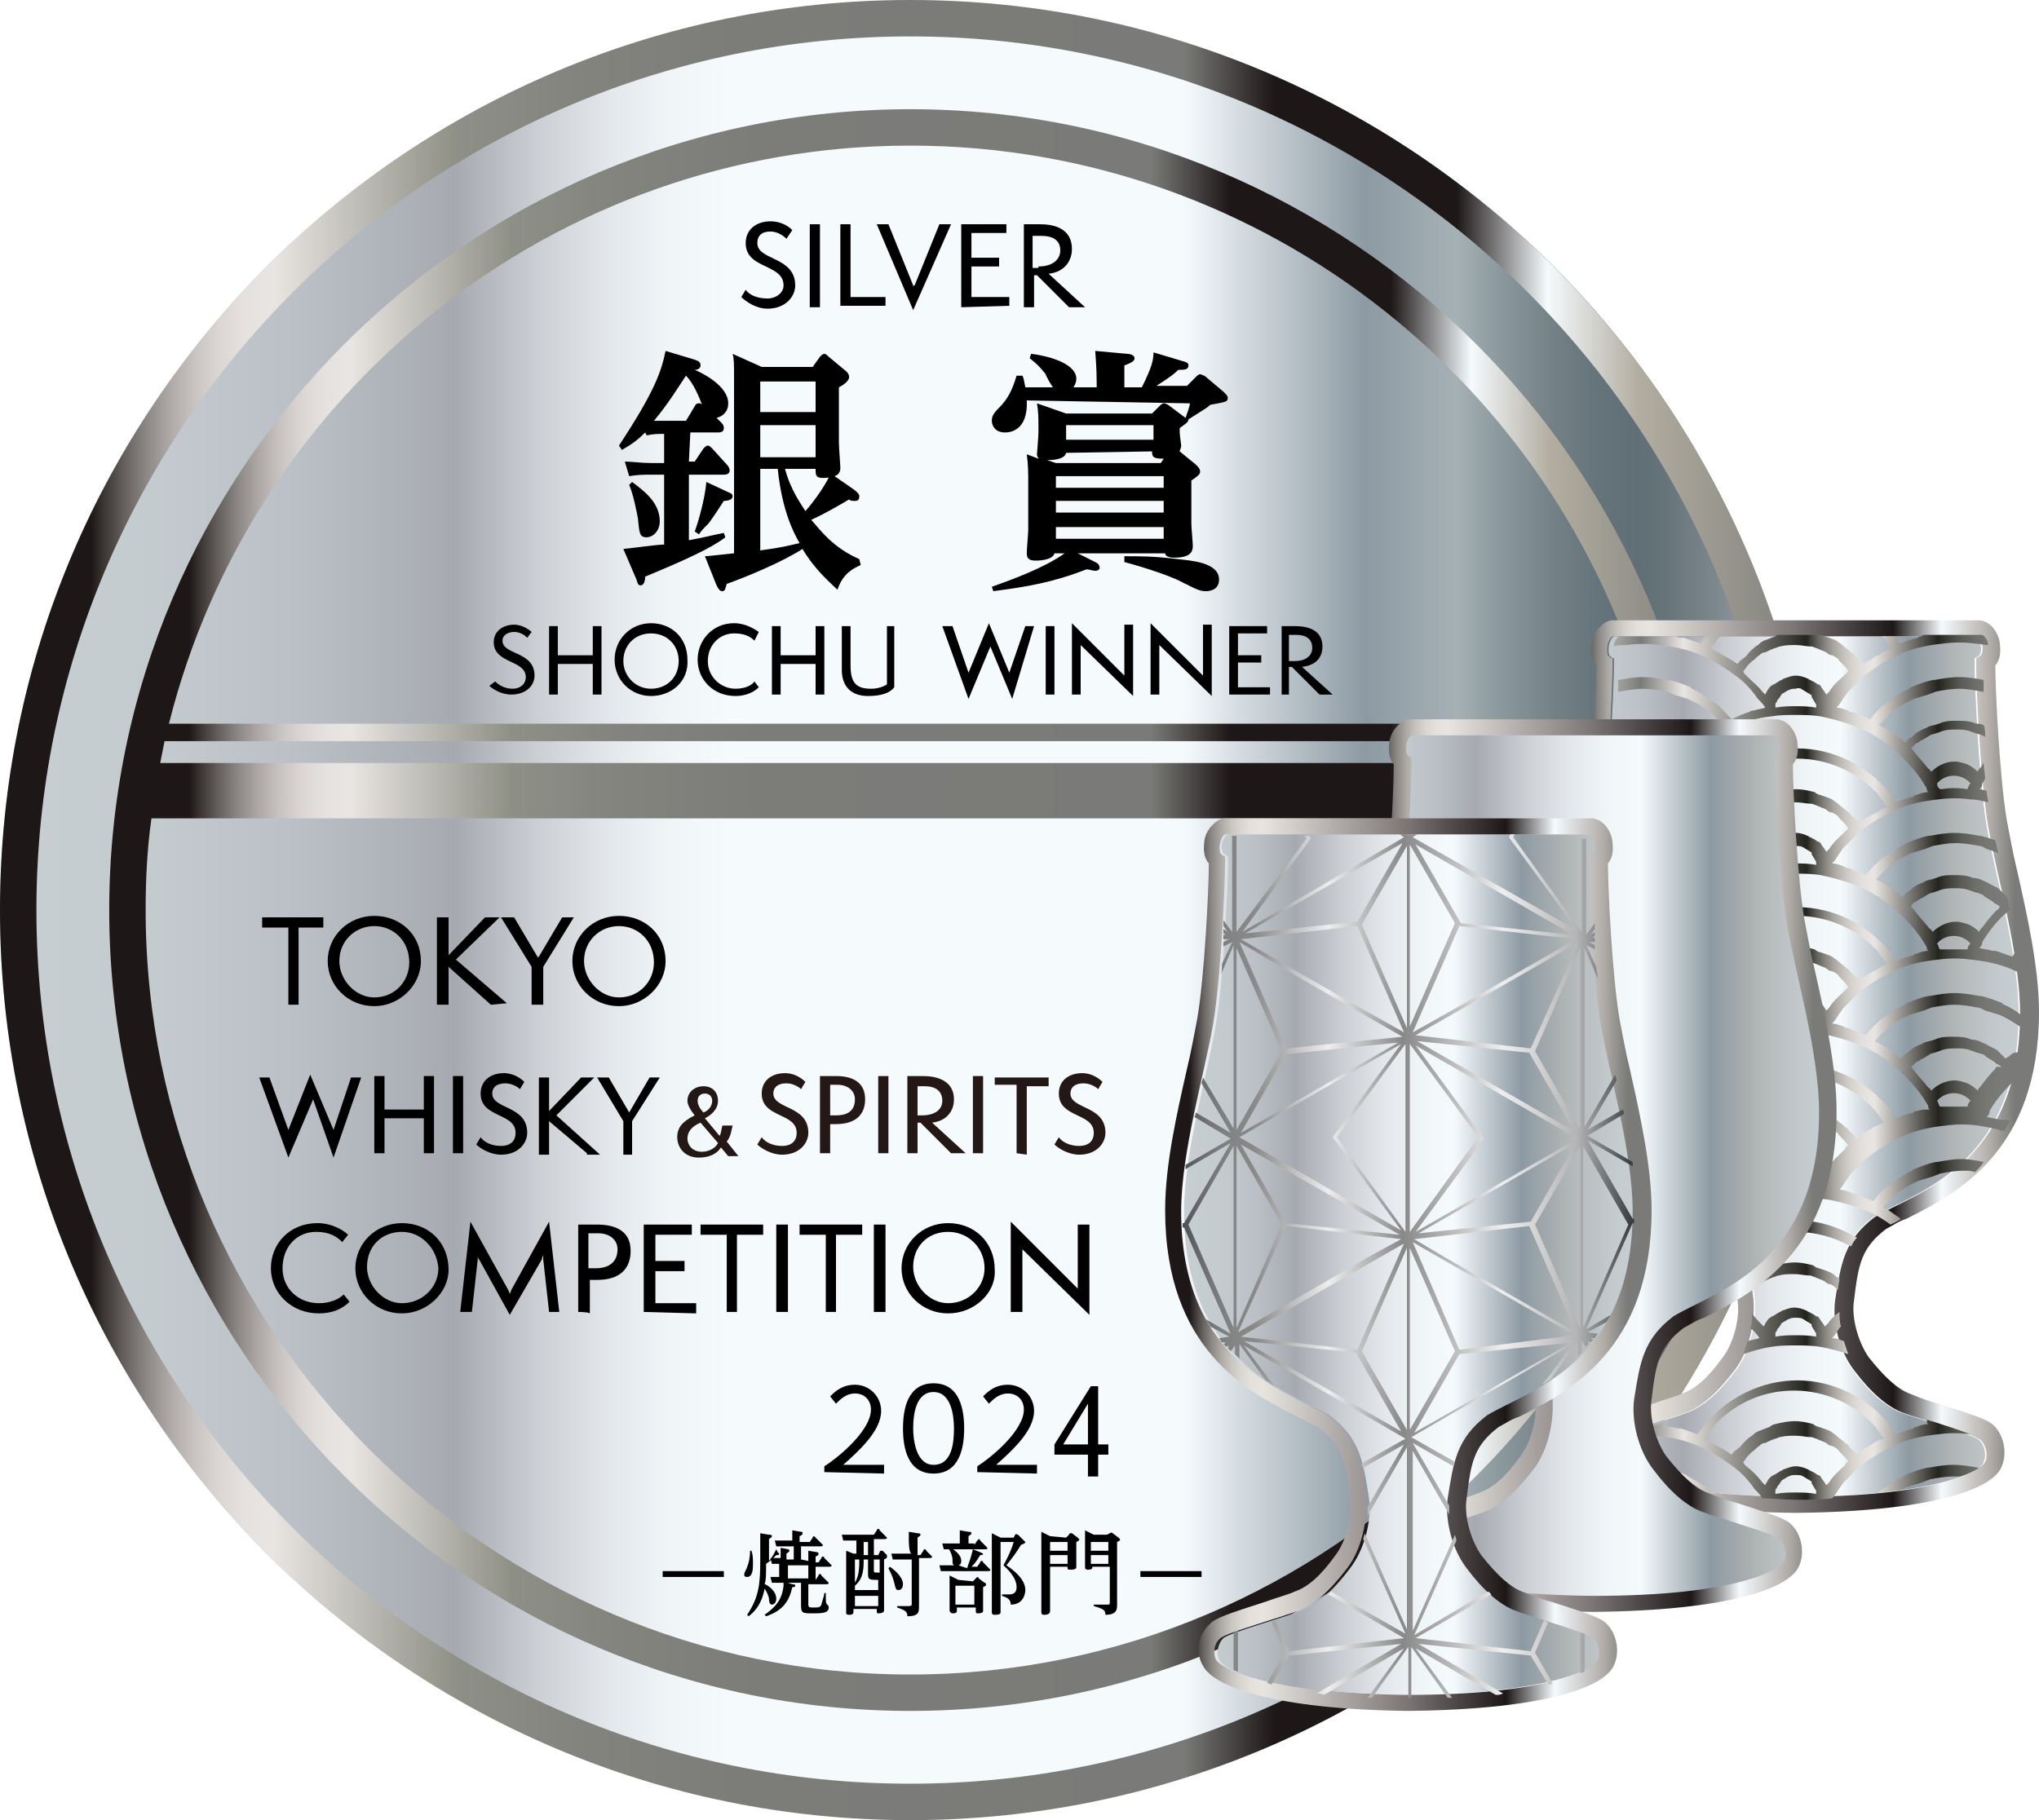 <?xml version="1.0" encoding="utf-8"?>
<!-- Generator: Adobe Illustrator 26.5.1, SVG Export Plug-In . SVG Version: 6.00 Build 0)  -->
<svg version="1.1" id="レイヤー_1" xmlns="http://www.w3.org/2000/svg" xmlns:xlink="http://www.w3.org/1999/xlink" x="0px"
	 y="0px" viewBox="0 0 140 125" style="enable-background:new 0 0 140 125;" xml:space="preserve">
<style type="text/css">
	.st0{fill:url(#SVGID_1_);}
	.st1{fill:url(#SVGID_00000119099361421413412120000005922477912388332705_);}
	.st2{fill:url(#SVGID_00000156559929292640643660000008577303549332719788_);}
	.st3{fill:url(#SVGID_00000002347328145399938230000003548473809441670325_);}
	.st4{fill:url(#SVGID_00000173132038326525744680000007874966277558809785_);}
	.st5{fill:url(#SVGID_00000115474702060506181740000015495945695224504980_);}
	.st6{fill:url(#SVGID_00000131365108974997733170000016210120263682355586_);}
	.st7{fill:url(#SVGID_00000093147215292562953880000016574269455130879153_);}
	.st8{fill:url(#SVGID_00000075164147815819698990000006243178788644201089_);}
	.st9{fill:url(#SVGID_00000137834252539251364820000002905223248793668774_);}
	.st10{fill:url(#SVGID_00000043418566513086036570000000947858375237925532_);}
	.st11{fill:url(#SVGID_00000160156982304854909600000017396440532586185916_);}
	.st12{fill:url(#SVGID_00000081624677855729309520000004691413558208604553_);}
	.st13{fill:url(#SVGID_00000082345938548411507660000005209418244030317982_);}
	.st14{fill:url(#SVGID_00000176033576354809991700000017154461780819453351_);}
	.st15{fill:url(#SVGID_00000108293721369450495040000014032627575046276002_);}
	.st16{fill:url(#SVGID_00000005950341576338038840000008891629953472178820_);}
	.st17{fill:url(#SVGID_00000104666921678259232510000005605634389339067008_);}
	.st18{fill:url(#SVGID_00000072277014502263053740000009439170775928979369_);}
	.st19{fill:url(#SVGID_00000122694950856354670460000014825383764178850192_);}
	.st20{fill:#231815;}
</style>
<g>
	<g>
		<g>
			
				<linearGradient id="SVGID_1_" gradientUnits="userSpaceOnUse" x1="0" y1="63.39" x2="125" y2="63.39" gradientTransform="matrix(1 0 0 -1 0 125.89)">
				<stop  offset="0" style="stop-color:#C7CFD2"/>
				<stop  offset="8.550000e-02" style="stop-color:#C4CBCF"/>
				<stop  offset="0.163" style="stop-color:#BAC0C5"/>
				<stop  offset="0.237" style="stop-color:#AAAEB4"/>
				<stop  offset="0.25" style="stop-color:#A6AAB0"/>
				<stop  offset="0.257" style="stop-color:#ACB0B6"/>
				<stop  offset="0.296" style="stop-color:#CCD0D5"/>
				<stop  offset="0.334" style="stop-color:#E3E7EB"/>
				<stop  offset="0.369" style="stop-color:#F0F5F8"/>
				<stop  offset="0.4" style="stop-color:#F5FAFD"/>
				<stop  offset="0.65" style="stop-color:#F5FAFD"/>
				<stop  offset="0.75" style="stop-color:#8D9AA3"/>
				<stop  offset="0.8" style="stop-color:#A5B1B5"/>
				<stop  offset="0.823" style="stop-color:#8C999E"/>
				<stop  offset="0.852" style="stop-color:#748288"/>
				<stop  offset="0.878" style="stop-color:#65747A"/>
				<stop  offset="0.9" style="stop-color:#606F75"/>
				<stop  offset="0.916" style="stop-color:#67757B"/>
				<stop  offset="0.94" style="stop-color:#7B858C"/>
				<stop  offset="0.968" style="stop-color:#9BA1A7"/>
				<stop  offset="1" style="stop-color:#C7C6CD"/>
			</linearGradient>
			<circle class="st0" cx="62.5" cy="62.5" r="62.5"/>
			<g>
				
					<linearGradient id="SVGID_00000015340195924814978710000001143142461352395396_" gradientUnits="userSpaceOnUse" x1="7.5" y1="63.39" x2="117.5" y2="63.39" gradientTransform="matrix(1 0 0 -1 0 125.89)">
					<stop  offset="5.000000e-02" style="stop-color:#1D1717"/>
					<stop  offset="5.570000e-02" style="stop-color:#36302F"/>
					<stop  offset="6.810000e-02" style="stop-color:#65605E"/>
					<stop  offset="8.080000e-02" style="stop-color:#8D8987"/>
					<stop  offset="9.370000e-02" style="stop-color:#AFAAA8"/>
					<stop  offset="0.107" style="stop-color:#C8C4C1"/>
					<stop  offset="0.12" style="stop-color:#DBD6D4"/>
					<stop  offset="0.134" style="stop-color:#E5E1DE"/>
					<stop  offset="0.15" style="stop-color:#E9E5E2"/>
					<stop  offset="0.25" style="stop-color:#8F9086"/>
					<stop  offset="0.252" style="stop-color:#8E8F86"/>
					<stop  offset="0.315" style="stop-color:#83847E"/>
					<stop  offset="0.404" style="stop-color:#7C7D79"/>
					<stop  offset="0.65" style="stop-color:#7A7B78"/>
					<stop  offset="0.7" style="stop-color:#1D1717"/>
					<stop  offset="0.8" style="stop-color:#1D1717"/>
					<stop  offset="0.85" style="stop-color:#F5FAFD"/>
					<stop  offset="0.9" style="stop-color:#B2ADA0"/>
					<stop  offset="1" style="stop-color:#7A7B78"/>
				</linearGradient>
				<path style="fill:url(#SVGID_00000015340195924814978710000001143142461352395396_);" d="M62.5,7.5c-30.3,0-55,24.7-55,55
					s24.7,55,55,55c30.3,0,55-24.7,55-55C117.5,32.2,92.8,7.5,62.5,7.5z M62.5,10c24.5,0,45.2,16.9,50.9,39.7H11.6
					C17.3,26.9,38,10,62.5,10z M114,52.4H11c0.1-0.5,0.2-1,0.3-1.5h102.4C113.8,51.4,113.9,51.9,114,52.4z M62.5,115
					C33.6,115,10,91.4,10,62.5c0-2.1,0.1-4.2,0.4-6.3h104.2c0.2,2.1,0.4,4.2,0.4,6.3C115,91.4,91.4,115,62.5,115z"/>
				<g>
					
						<linearGradient id="SVGID_00000099633679847603591690000008579364398380306597_" gradientUnits="userSpaceOnUse" x1="0" y1="63.39" x2="125" y2="63.39" gradientTransform="matrix(1 0 0 -1 0 125.89)">
						<stop  offset="5.000000e-02" style="stop-color:#1D1717"/>
						<stop  offset="5.570000e-02" style="stop-color:#36302F"/>
						<stop  offset="6.810000e-02" style="stop-color:#65605E"/>
						<stop  offset="8.080000e-02" style="stop-color:#8D8987"/>
						<stop  offset="9.370000e-02" style="stop-color:#AFAAA8"/>
						<stop  offset="0.107" style="stop-color:#C8C4C1"/>
						<stop  offset="0.12" style="stop-color:#DBD6D4"/>
						<stop  offset="0.134" style="stop-color:#E5E1DE"/>
						<stop  offset="0.15" style="stop-color:#E9E5E2"/>
						<stop  offset="0.25" style="stop-color:#8F9086"/>
						<stop  offset="0.252" style="stop-color:#8E8F86"/>
						<stop  offset="0.315" style="stop-color:#83847E"/>
						<stop  offset="0.404" style="stop-color:#7C7D79"/>
						<stop  offset="0.65" style="stop-color:#7A7B78"/>
						<stop  offset="0.7" style="stop-color:#1D1717"/>
						<stop  offset="0.8" style="stop-color:#1D1717"/>
						<stop  offset="0.85" style="stop-color:#F5FAFD"/>
						<stop  offset="0.9" style="stop-color:#B2ADA0"/>
						<stop  offset="1" style="stop-color:#7A7B78"/>
					</linearGradient>
					<path style="fill:url(#SVGID_00000099633679847603591690000008579364398380306597_);" d="M62.5,2.5c33.1,0,60,26.9,60,60
						s-26.9,60-60,60s-60-26.9-60-60S29.4,2.5,62.5,2.5 M62.5,0C28,0,0,28,0,62.5S28,125,62.5,125S125,97,125,62.5S97,0,62.5,0
						L62.5,0z"/>
				</g>
			</g>
		</g>
		<g>
			<g>
				<g>
					
						<linearGradient id="SVGID_00000125591861144581467340000001709234408286362513_" gradientUnits="userSpaceOnUse" x1="107.746" y1="52.608" x2="138.836" y2="52.608" gradientTransform="matrix(1 0 0 -1 0 125.89)">
						<stop  offset="0" style="stop-color:#C7CFD2"/>
						<stop  offset="8.550000e-02" style="stop-color:#C4CBCF"/>
						<stop  offset="0.163" style="stop-color:#BAC0C5"/>
						<stop  offset="0.237" style="stop-color:#AAAEB4"/>
						<stop  offset="0.25" style="stop-color:#A6AAB0"/>
						<stop  offset="0.266" style="stop-color:#ACB0B6"/>
						<stop  offset="0.357" style="stop-color:#CCD0D5"/>
						<stop  offset="0.445" style="stop-color:#E3E7EB"/>
						<stop  offset="0.528" style="stop-color:#F0F5F8"/>
						<stop  offset="0.6" style="stop-color:#F5FAFD"/>
						<stop  offset="0.75" style="stop-color:#8D9AA3"/>
						<stop  offset="0.85" style="stop-color:#B1B5B5"/>
						<stop  offset="0.88" style="stop-color:#B8BDBE"/>
						<stop  offset="0.946" style="stop-color:#C3CACD"/>
						<stop  offset="1" style="stop-color:#C7CFD2"/>
					</linearGradient>
					<path style="fill:url(#SVGID_00000125591861144581467340000001709234408286362513_);" d="M123.3,102.8
						c-9.9-0.1-12.8-1.9-13.1-2.4c-0.2-0.4-0.2-1.1,0.3-1.5c0.5-0.4,4.1-1.4,5.4-1.9c1-0.4,2-1.2,3.3-2.9c1-1.3,1.4-3.3,1.3-4.8
						c-0.3-2.6-0.5-4.1-2.7-5.7c-2.8-1.7-10-3.6-10-14c0-4.1,1.6-9.4,2.2-12.9c0.6-3.6,0.9-11.5,0.8-11.5c-0.1,0-0.1,0-0.3-0.2
						c-0.1-0.2-0.1-1,0.3-1.3h12.4h12.4c0.5,0.3,0.5,1.1,0.3,1.3c-0.2,0.2-0.2,0.1-0.3,0.2c-0.1,0,0.2,7.9,0.8,11.5
						c0.6,3.5,2.2,8.8,2.2,12.9c0,10.5-7.2,12.3-10,14c-2.1,1.6-2.3,3.2-2.7,5.7c-0.2,1.5,0.3,3.5,1.3,4.8c1.2,1.6,2.3,2.5,3.3,2.9
						c1.3,0.5,4.9,1.5,5.4,1.9c0.4,0.4,0.5,1.1,0.3,1.5C136.1,101,133.2,102.7,123.3,102.8z"/>
					
						<linearGradient id="SVGID_00000093165567186783159100000005934889734131135383_" gradientUnits="userSpaceOnUse" x1="106.583" y1="52.609" x2="140.001" y2="52.609" gradientTransform="matrix(1 0 0 -1 0 125.89)">
						<stop  offset="5.000000e-02" style="stop-color:#1D1717"/>
						<stop  offset="5.860000e-02" style="stop-color:#35302F"/>
						<stop  offset="7.710000e-02" style="stop-color:#64605E"/>
						<stop  offset="9.620000e-02" style="stop-color:#8D8986"/>
						<stop  offset="0.116" style="stop-color:#AEAAA6"/>
						<stop  offset="0.135" style="stop-color:#C7C4C0"/>
						<stop  offset="0.156" style="stop-color:#DAD6D2"/>
						<stop  offset="0.177" style="stop-color:#E4E1DC"/>
						<stop  offset="0.2" style="stop-color:#E8E5E0"/>
						<stop  offset="0.5" style="stop-color:#7B7474"/>
						<stop  offset="0.7" style="stop-color:#1D1717"/>
						<stop  offset="0.8" style="stop-color:#F5FAFD"/>
						<stop  offset="0.9" style="stop-color:#B2ADA9"/>
						<stop  offset="0.95" style="stop-color:#7A7B78"/>
					</linearGradient>
					<path style="fill:url(#SVGID_00000093165567186783159100000005934889734131135383_);" d="M135.7,43.7c0.5,0.3,0.5,1.1,0.3,1.3
						c-0.2,0.2-0.2,0.1-0.3,0.2c-0.1,0,0.2,7.9,0.8,11.5c0.6,3.5,2.2,8.8,2.2,12.9c0,10.5-7.2,12.3-10,14c-2.1,1.6-2.3,3.2-2.7,5.7
						c-0.2,1.5,0.3,3.5,1.3,4.8c1.2,1.6,2.3,2.5,3.3,2.9c1.3,0.5,4.9,1.5,5.4,1.9c0.4,0.4,0.5,1.1,0.3,1.5
						c-0.3,0.6-3.2,2.4-13.1,2.4c-9.9-0.1-12.8-1.9-13.1-2.4c-0.2-0.4-0.2-1.1,0.3-1.5c0.5-0.4,4.1-1.4,5.4-1.9c1-0.4,2-1.2,3.3-2.9
						c1-1.3,1.4-3.3,1.3-4.8c-0.3-2.6-0.5-4.1-2.7-5.7c-2.8-1.7-10-3.6-10-14c0-4.1,1.6-9.4,2.2-12.9c0.6-3.6,0.9-11.5,0.8-11.5
						c-0.1,0-0.1,0-0.3-0.2c-0.1-0.2-0.1-1,0.3-1.3h12.4L135.7,43.7 M136,42.6h-0.3h-12.4h-12.4h-0.3l-0.3,0.1
						c-0.5,0.3-0.9,0.8-1,1.4c0,0.2-0.2,1,0.3,1.6c0,1.8-0.3,7.8-0.8,10.7c-0.2,1-0.4,2.2-0.7,3.4c-0.7,3.1-1.5,6.6-1.5,9.7
						c0,9.6,5.7,12.5,9.1,14.2c0.5,0.3,1,0.5,1.4,0.7c1.7,1.3,1.9,2.4,2.2,4.9c0.2,1.2-0.3,3-1,3.9c-1,1.4-1.9,2.2-2.8,2.5
						c-0.4,0.2-1.2,0.4-2,0.7c-2.5,0.8-3.4,1.1-3.8,1.5c-0.9,0.8-1,2.1-0.5,2.9c0.7,1.4,4.8,3,14.1,3.1c9.3-0.1,13.4-1.6,14.1-3.1
						c0.4-0.8,0.3-2.1-0.5-2.9c-0.4-0.4-1.3-0.7-3.8-1.5c-0.8-0.2-1.5-0.5-2-0.7c-0.8-0.3-1.7-1.1-2.8-2.5c-0.7-1-1.2-2.7-1-3.9
						c0.3-2.5,0.5-3.6,2.2-4.9c0.4-0.2,0.8-0.5,1.4-0.7c3.4-1.7,9.1-4.6,9.1-14.2c0-3-0.8-6.6-1.5-9.7c-0.3-1.2-0.5-2.4-0.7-3.4
						c-0.5-2.9-0.8-9-0.8-10.7c0.5-0.6,0.3-1.4,0.3-1.6c-0.1-0.6-0.5-1.2-1-1.4L136,42.6z"/>
				</g>
				<g>
					
						<linearGradient id="SVGID_00000119830975391663996960000006509334977462551987_" gradientUnits="userSpaceOnUse" x1="108.288" y1="62.316" x2="137.445" y2="62.316" gradientTransform="matrix(1 0 0 -1 0 125.89)">
						<stop  offset="0" style="stop-color:#E9E5E2"/>
						<stop  offset="0.15" style="stop-color:#7A7B78"/>
						<stop  offset="0.25" style="stop-color:#E9E5E2"/>
						<stop  offset="0.54" style="stop-color:#24241E"/>
						<stop  offset="0.546" style="stop-color:#34342E"/>
						<stop  offset="0.566" style="stop-color:#64625D"/>
						<stop  offset="0.587" style="stop-color:#8D8A86"/>
						<stop  offset="0.608" style="stop-color:#AEABA7"/>
						<stop  offset="0.63" style="stop-color:#C8C5C1"/>
						<stop  offset="0.652" style="stop-color:#DAD7D3"/>
						<stop  offset="0.675" style="stop-color:#E5E1DE"/>
						<stop  offset="0.7" style="stop-color:#E9E5E2"/>
						<stop  offset="0.85" style="stop-color:#24241E"/>
						<stop  offset="0.877" style="stop-color:#42423D"/>
						<stop  offset="0.905" style="stop-color:#5A5B57"/>
						<stop  offset="0.935" style="stop-color:#6C6D69"/>
						<stop  offset="0.966" style="stop-color:#777874"/>
						<stop  offset="1" style="stop-color:#7A7B78"/>
					</linearGradient>
					<path style="fill:url(#SVGID_00000119830975391663996960000006509334977462551987_);" d="M138,72.5c-0.1,0.1-0.2,0.1-0.3,0.2
						c-0.1-0.1-0.2-0.2-0.3-0.3c-0.1-0.1-0.2-0.2-0.3-0.3c-0.2-0.1-0.4-0.2-0.6-0.3c-0.1-0.1-0.2-0.1-0.4-0.2
						c-0.2-0.1-0.4-0.2-0.7-0.2c-0.1,0-0.2-0.1-0.3-0.1c-0.3-0.1-0.7-0.1-1-0.1c-0.4,0-0.7,0-1,0.1c-0.1,0-0.2,0.1-0.3,0.1
						c-0.2,0.1-0.4,0.1-0.7,0.2c-0.1,0.1-0.2,0.1-0.4,0.2c-0.2,0.1-0.4,0.2-0.5,0.3c-0.1,0.1-0.2,0.2-0.4,0.3
						c-0.1,0.1-0.2,0.2-0.3,0.3c-0.1-0.1-0.2-0.1-0.2-0.2c-0.4-0.3-0.9-0.7-1.4-0.9c-0.1,0-0.1-0.1-0.2-0.1c0.2-0.2,0.3-0.3,0.5-0.5
						c0.2-0.2,0.3-0.3,0.5-0.5c0.3-0.2,0.5-0.3,0.8-0.5c0.2-0.1,0.4-0.2,0.6-0.3c0.3-0.1,0.7-0.2,1-0.3c0.2-0.1,0.3-0.1,0.5-0.2
						c0.5-0.1,1.1-0.2,1.6-0.2c0.5,0,1.1,0.1,1.6,0.2c0.2,0,0.3,0.1,0.5,0.2c0.3,0.1,0.7,0.2,1,0.3c0.2,0.1,0.4,0.2,0.6,0.3
						c0.3,0.2,0.5,0.3,0.8,0.5c0.1,0.1,0.2,0.1,0.2,0.2c0-0.3,0-0.6,0-0.9c-0.4-0.3-0.8-0.6-1.3-0.8c0,0-0.1,0-0.1-0.1
						c-0.5-0.2-1-0.4-1.5-0.5c0,0-0.1,0-0.1,0c-0.5-0.1-1.1-0.2-1.7-0.2s-1.1,0.1-1.7,0.2c0,0-0.1,0-0.1,0c-0.5,0.1-1,0.3-1.5,0.5
						c0,0-0.1,0-0.1,0.1c-0.5,0.2-0.9,0.5-1.3,0.8c-0.1,0-0.1,0.1-0.2,0.1c-0.4,0.3-0.8,0.7-1.1,1.1c0,0-0.1,0.1-0.1,0.1
						c-0.4-0.2-0.8-0.3-1.2-0.5c-0.1,0-0.2,0-0.3-0.1c-0.3-0.1-0.5-0.2-0.8-0.2c0.2-0.2,0.3-0.4,0.5-0.7c0.1-0.1,0.2-0.3,0.3-0.4
						c0.4-0.4,0.7-0.7,1.1-1.1c0.8-0.6,1.6-1.1,2.5-1.5c0.9-0.4,1.9-0.6,2.9-0.7c0,0,0,0,0,0c0.7-0.1,1.5-0.1,2.2,0
						c1,0.1,2,0.3,2.9,0.7c0.2,0.1,0.4,0.2,0.5,0.2c-0.1-0.5-0.1-1-0.2-1.5c0,0-0.1,0.1-0.1,0.1c-0.1,0.1-0.2,0.2-0.2,0.3
						c-0.4-0.1-0.8-0.3-1.2-0.4c-0.1,0-0.2,0-0.2,0c-0.3-0.1-0.6-0.1-0.9-0.2c0,0,0.1-0.1,0.1-0.1h0c0.1-0.1,0.1-0.2,0.1-0.3
						c0.5-0.8,1.1-1.6,1.9-2.2c-0.1-0.3-0.1-0.6-0.2-0.9c-0.1-0.1-0.2-0.2-0.3-0.3c-0.1-0.1-0.2-0.2-0.3-0.3
						c-0.2-0.1-0.4-0.2-0.6-0.3c-0.1-0.1-0.2-0.1-0.4-0.2c-0.2-0.1-0.4-0.2-0.7-0.2c-0.1,0-0.2-0.1-0.3-0.1c-0.3-0.1-0.7-0.1-1-0.1
						c-0.4,0-0.7,0-1,0.1c-0.1,0-0.2,0.1-0.3,0.1c-0.2,0.1-0.4,0.1-0.7,0.2c-0.1,0.1-0.2,0.1-0.4,0.2c-0.2,0.1-0.4,0.2-0.5,0.3
						c-0.1,0.1-0.2,0.2-0.4,0.3c-0.1,0.1-0.2,0.2-0.3,0.3c-0.1-0.1-0.2-0.1-0.2-0.2c-0.4-0.3-0.9-0.7-1.4-0.9
						c-0.1,0-0.1-0.1-0.2-0.1c0.2-0.2,0.3-0.3,0.5-0.5c0.2-0.2,0.3-0.3,0.5-0.5c0.3-0.2,0.5-0.3,0.8-0.5c0.2-0.1,0.4-0.2,0.6-0.3
						c0.3-0.1,0.7-0.2,1-0.3c0.2-0.1,0.3-0.1,0.5-0.2c0.5-0.1,1.1-0.2,1.6-0.2c0.5,0,1.1,0.1,1.6,0.2c0.2,0,0.3,0.1,0.5,0.2
						c0.3,0.1,0.6,0.2,0.8,0.3c-0.1-0.3-0.1-0.6-0.2-0.9c-0.3-0.1-0.6-0.2-1-0.3c0,0-0.1,0-0.1,0c-0.5-0.1-1.1-0.2-1.7-0.2
						s-1.1,0.1-1.7,0.2c0,0-0.1,0-0.1,0c-0.5,0.1-1,0.3-1.5,0.5c0,0-0.1,0-0.1,0.1c-0.5,0.2-0.9,0.5-1.3,0.8c-0.1,0-0.1,0.1-0.2,0.1
						c-0.4,0.3-0.8,0.7-1.1,1.1c0,0-0.1,0.1-0.1,0.1c-0.4-0.2-0.8-0.3-1.2-0.5c-0.1,0-0.2,0-0.3-0.1c-0.3-0.1-0.5-0.2-0.8-0.2
						c0.2-0.2,0.3-0.4,0.5-0.7c0.1-0.1,0.2-0.3,0.3-0.4c0.4-0.4,0.7-0.7,1.1-1.1c0.8-0.6,1.6-1.1,2.5-1.5c0.9-0.4,1.9-0.6,2.9-0.7
						c0,0,0,0,0,0c0.7-0.1,1.5-0.1,2.2,0c0.4,0,0.8,0.1,1.2,0.2c0-0.3-0.1-0.5-0.1-0.8c-0.2,0-0.3-0.1-0.5-0.1c0,0,0.1-0.1,0.1-0.1
						h0c0.1-0.1,0.1-0.2,0.1-0.3c0.1-0.1,0.1-0.2,0.2-0.3c0-0.4-0.1-0.7-0.1-1.1c-0.1,0.1-0.1,0.2-0.2,0.3c-0.1,0.1-0.2,0.2-0.2,0.3
						c0,0,0,0,0,0c-0.2-0.2-0.5-0.4-0.7-0.5c0,0,0,0,0,0c-0.3-0.1-0.6-0.2-0.9-0.2c-0.6,0-1.2,0.3-1.6,0.7c0,0,0,0,0,0
						c-0.1-0.1-0.1-0.2-0.2-0.2c-0.3-0.4-0.7-0.8-1-1.2c-0.1-0.1-0.1-0.2-0.2-0.2c0.1-0.1,0.2-0.2,0.2-0.2c0.1-0.1,0.2-0.2,0.3-0.2
						c0.1-0.1,0.3-0.2,0.5-0.3c0.1-0.1,0.2-0.1,0.3-0.2c0.2-0.1,0.4-0.1,0.6-0.2c0.1,0,0.2-0.1,0.3-0.1c0.3-0.1,0.6-0.1,0.9-0.1
						s0.6,0,0.9,0.1c0.1,0,0.2,0.1,0.3,0.1c0.2,0.1,0.4,0.1,0.6,0.2c0.1,0,0.1,0.1,0.2,0.1c0-0.3,0-0.6-0.1-0.8
						c-0.2-0.1-0.3-0.1-0.5-0.1c-0.1,0-0.2-0.1-0.3-0.1c-0.3-0.1-0.7-0.1-1-0.1c-0.4,0-0.7,0-1,0.1c-0.1,0-0.2,0.1-0.3,0.1
						c-0.2,0.1-0.4,0.1-0.7,0.2c-0.1,0.1-0.2,0.1-0.4,0.2c-0.2,0.1-0.4,0.2-0.5,0.3c-0.1,0.1-0.2,0.2-0.4,0.3
						c-0.1,0.1-0.2,0.2-0.3,0.3c-0.1-0.1-0.2-0.1-0.2-0.2c-0.4-0.3-0.9-0.7-1.4-0.9c-0.1,0-0.1-0.1-0.2-0.1c0.2-0.2,0.3-0.3,0.5-0.5
						c0.2-0.2,0.3-0.3,0.5-0.5c0.3-0.2,0.5-0.3,0.8-0.5c0.2-0.1,0.4-0.2,0.6-0.3c0.3-0.1,0.7-0.2,1-0.3c0.2-0.1,0.3-0.1,0.5-0.2
						c0.5-0.1,1.1-0.2,1.6-0.2c0.5,0,1.1,0.1,1.6,0.2c0,0,0.1,0,0.1,0c0-0.3,0-0.5,0-0.8c0,0,0,0,0,0c-0.5-0.1-1.1-0.2-1.7-0.2
						s-1.1,0.1-1.7,0.2c0,0-0.1,0-0.1,0c-0.5,0.1-1,0.3-1.5,0.5c0,0-0.1,0-0.1,0.1c-0.5,0.2-0.9,0.5-1.3,0.8c-0.1,0-0.1,0.1-0.2,0.1
						c-0.4,0.3-0.8,0.7-1.1,1.1c0,0-0.1,0.1-0.1,0.1c-0.4-0.2-0.8-0.3-1.2-0.5c-0.1,0-0.2,0-0.3-0.1c-0.3-0.1-0.5-0.2-0.8-0.2
						c0.2-0.2,0.3-0.4,0.5-0.7c0.1-0.1,0.2-0.3,0.3-0.4c0.4-0.4,0.7-0.7,1.1-1.1c0.8-0.6,1.6-1.1,2.5-1.5c0.9-0.4,1.9-0.6,2.9-0.7
						c0,0,0,0,0,0c0.7-0.1,1.5-0.1,2.2,0c0.3,0,0.6,0.1,0.9,0.1c0-0.3-0.2-0.6-0.4-0.7h-3.9c-0.1,0-0.2,0-0.3,0.1
						c-0.1,0-0.2,0-0.2,0.1c-0.4,0.1-0.8,0.2-1.2,0.4c-0.1-0.1-0.2-0.2-0.2-0.3c0-0.1-0.1-0.1-0.1-0.2h-1c0.1,0.1,0.1,0.1,0.2,0.2
						c0.1,0.1,0.2,0.2,0.3,0.4c0.1,0.1,0.1,0.2,0.2,0.2c-0.3,0.1-0.6,0.3-0.9,0.5c0,0,0,0-0.1,0c-0.3,0.2-0.6,0.4-1,0.6
						c-0.1-0.1-0.2-0.3-0.4-0.4c-0.1-0.1-0.2-0.3-0.4-0.4c-0.2-0.2-0.4-0.3-0.6-0.5c-0.1-0.1-0.3-0.2-0.4-0.3
						c-0.2-0.1-0.5-0.2-0.8-0.3c-0.1,0-0.1,0-0.2-0.1h-1.5h-1.5c-0.1,0-0.1,0-0.2,0.1c-0.3,0.1-0.5,0.2-0.8,0.3
						c-0.2,0.1-0.3,0.2-0.4,0.3c-0.2,0.1-0.4,0.3-0.6,0.5c-0.1,0.1-0.2,0.3-0.4,0.4c-0.1,0.1-0.3,0.2-0.4,0.4
						c-0.3-0.2-0.6-0.4-1-0.6c0,0,0,0,0,0c-0.3-0.2-0.6-0.3-0.9-0.5c0.1-0.1,0.1-0.2,0.2-0.2c0.1-0.1,0.2-0.2,0.3-0.4
						c0.1-0.1,0.1-0.1,0.2-0.2h-1c0,0.1-0.1,0.1-0.1,0.2c-0.1,0.1-0.2,0.2-0.2,0.3c-0.4-0.1-0.8-0.3-1.2-0.4c-0.1,0-0.2,0-0.2,0
						c-0.1,0-0.2,0-0.3-0.1h-3.9c-0.2,0.1-0.4,0.4-0.4,0.7c0.3-0.1,0.6-0.1,0.9-0.1c0,0,0,0,0,0c0.7-0.1,1.5-0.1,2.2,0
						c1,0.1,2,0.3,2.9,0.7c0.9,0.4,1.7,0.9,2.5,1.5c0.4,0.3,0.8,0.7,1.1,1.1c0.1,0.1,0.2,0.3,0.3,0.4c0.2,0.2,0.4,0.4,0.5,0.6
						c-0.3,0.1-0.5,0.1-0.8,0.2c-0.1,0-0.2,0-0.3,0.1c-0.4,0.1-0.8,0.3-1.2,0.5c0,0-0.1-0.1-0.1-0.1c-0.4-0.4-0.7-0.8-1.1-1.1
						c-0.1,0-0.1-0.1-0.2-0.1c-0.4-0.3-0.9-0.6-1.3-0.8c0,0-0.1,0-0.1-0.1c-0.5-0.2-1-0.4-1.5-0.5c0,0-0.1,0-0.1,0
						c-0.5-0.1-1.1-0.2-1.7-0.2s-1.1,0.1-1.7,0.2c0,0,0,0,0,0c0,0.2,0,0.5,0,0.8c0,0,0.1,0,0.1,0c0.5-0.1,1.1-0.2,1.6-0.2
						s1.1,0.1,1.6,0.2c0.2,0,0.3,0.1,0.5,0.2c0.3,0.1,0.7,0.2,1,0.3c0.2,0.1,0.4,0.2,0.6,0.3c0.3,0.2,0.5,0.3,0.8,0.5
						c0.2,0.1,0.3,0.3,0.5,0.5c0.2,0.2,0.3,0.3,0.5,0.5c-0.1,0-0.1,0.1-0.2,0.2c-0.5,0.3-0.9,0.6-1.4,0.9c-0.1,0.1-0.2,0.1-0.3,0.2
						c-0.1-0.1-0.2-0.2-0.3-0.3c-0.1-0.1-0.2-0.2-0.3-0.3c-0.2-0.1-0.4-0.2-0.6-0.3c-0.1-0.1-0.2-0.1-0.4-0.2
						c-0.2-0.1-0.4-0.2-0.7-0.2c-0.1,0-0.2-0.1-0.3-0.1c-0.3-0.1-0.7-0.1-1-0.1c-0.4,0-0.7,0-1,0.1c-0.1,0-0.2,0.1-0.3,0.1
						c-0.2,0-0.3,0.1-0.5,0.1c0,0.3,0,0.6-0.1,0.8c0.1,0,0.1-0.1,0.2-0.1c0.2-0.1,0.4-0.1,0.6-0.2c0.1,0,0.2-0.1,0.3-0.1
						c0.3-0.1,0.6-0.1,0.9-0.1s0.6,0,0.9,0.1c0.1,0,0.2,0.1,0.3,0.1c0.2,0.1,0.4,0.1,0.6,0.2c0.1,0,0.2,0.1,0.3,0.2
						c0.2,0.1,0.3,0.2,0.5,0.3c0.1,0.1,0.2,0.2,0.3,0.2c0.1,0.1,0.2,0.1,0.2,0.2c-0.1,0.1-0.1,0.2-0.2,0.2c-0.4,0.4-0.7,0.8-1,1.2
						c-0.1,0.1-0.2,0.2-0.2,0.3c0,0,0,0,0,0c-0.2-0.2-0.5-0.4-0.7-0.5c0,0,0,0,0,0c-0.3-0.1-0.6-0.2-0.9-0.2c-0.6,0-1.2,0.3-1.6,0.7
						c0,0,0,0,0,0c-0.1-0.1-0.1-0.2-0.2-0.2c-0.1-0.1-0.2-0.2-0.2-0.3c0,0.4-0.1,0.7-0.1,1.1c0.1,0.1,0.1,0.2,0.2,0.3c0,0,0,0,0,0
						c0.1,0.1,0.1,0.2,0.1,0.3h0c0,0,0.1,0.1,0.1,0.1c-0.2,0-0.3,0.1-0.5,0.1c0,0.3-0.1,0.5-0.1,0.8c0.4-0.1,0.8-0.2,1.2-0.2
						c0,0,0,0,0,0c0.7-0.1,1.5-0.1,2.2,0c1,0.1,2,0.3,2.9,0.7c0.9,0.4,1.7,0.9,2.5,1.5c0.4,0.3,0.8,0.7,1.1,1.1
						c0.1,0.1,0.2,0.3,0.3,0.4c0.2,0.2,0.4,0.4,0.5,0.6c-0.3,0.1-0.5,0.1-0.8,0.2c-0.1,0-0.2,0-0.3,0.1c-0.4,0.1-0.8,0.3-1.2,0.5
						c0,0-0.1-0.1-0.1-0.1c-0.4-0.4-0.7-0.8-1.1-1.1c-0.1,0-0.1-0.1-0.2-0.1c-0.4-0.3-0.9-0.6-1.3-0.8c0,0-0.1,0-0.1-0.1
						c-0.5-0.2-1-0.4-1.5-0.5c0,0-0.1,0-0.1,0c-0.5-0.1-1.1-0.2-1.7-0.2s-1.1,0.1-1.7,0.2c0,0-0.1,0-0.1,0c-0.3,0.1-0.6,0.2-1,0.3
						c-0.1,0.3-0.1,0.6-0.2,0.9c0.3-0.1,0.5-0.2,0.8-0.3c0.2-0.1,0.3-0.1,0.5-0.2c0.5-0.1,1.1-0.2,1.6-0.2s1.1,0.1,1.6,0.2
						c0.2,0,0.3,0.1,0.5,0.2c0.3,0.1,0.7,0.2,1,0.3c0.2,0.1,0.4,0.2,0.6,0.3c0.3,0.2,0.5,0.3,0.8,0.5c0.2,0.1,0.3,0.3,0.5,0.5
						c0.2,0.2,0.3,0.3,0.5,0.5c-0.1,0-0.1,0.1-0.2,0.2c-0.5,0.3-0.9,0.6-1.4,0.9c-0.1,0.1-0.2,0.1-0.3,0.2c-0.1-0.1-0.2-0.2-0.3-0.3
						c-0.1-0.1-0.2-0.2-0.3-0.3c-0.2-0.1-0.4-0.2-0.6-0.3c-0.1-0.1-0.2-0.1-0.4-0.2c-0.2-0.1-0.4-0.2-0.7-0.2
						c-0.1,0-0.2-0.1-0.3-0.1c-0.3-0.1-0.7-0.1-1-0.1c-0.4,0-0.7,0-1,0.1c-0.1,0-0.2,0.1-0.3,0.1c-0.2,0.1-0.4,0.1-0.7,0.2
						c-0.1,0.1-0.2,0.1-0.4,0.2c-0.2,0.1-0.4,0.2-0.5,0.3c-0.1,0.1-0.2,0.2-0.4,0.3c-0.1,0.1-0.2,0.2-0.3,0.3
						c-0.1,0.3-0.1,0.6-0.2,0.9c0.7,0.7,1.3,1.4,1.9,2.2c0,0,0,0,0,0c0.1,0.1,0.1,0.2,0.1,0.3h0c0,0,0.1,0.1,0.1,0.1
						c-0.3,0-0.6,0.1-0.8,0.2c-0.1,0-0.2,0-0.2,0.1c-0.4,0.1-0.8,0.2-1.2,0.4c-0.1-0.1-0.2-0.2-0.2-0.3c0,0-0.1-0.1-0.1-0.1
						c-0.1,0.5-0.2,1-0.2,1.5c0.2-0.1,0.4-0.2,0.5-0.2c0.9-0.4,1.9-0.6,2.9-0.7c0,0,0,0,0,0c0.7-0.1,1.5-0.1,2.2,0
						c1,0.1,2,0.3,2.9,0.7c0.9,0.4,1.7,0.9,2.5,1.5c0.4,0.3,0.8,0.7,1.1,1.1c0.1,0.1,0.2,0.3,0.3,0.4c0.2,0.2,0.4,0.4,0.5,0.6
						c-0.3,0.1-0.5,0.1-0.8,0.2c-0.1,0-0.2,0-0.3,0.1c-0.4,0.1-0.8,0.3-1.2,0.5c0,0-0.1-0.1-0.1-0.1c-0.4-0.4-0.7-0.8-1.1-1.1
						c-0.1,0-0.1-0.1-0.2-0.1c-0.4-0.3-0.9-0.6-1.3-0.8c0,0-0.1,0-0.1-0.1c-0.5-0.2-1-0.4-1.5-0.5c0,0-0.1,0-0.1,0
						c-0.5-0.1-1.1-0.2-1.7-0.2s-1.1,0.1-1.7,0.2c0,0-0.1,0-0.1,0c-0.5,0.1-1,0.3-1.5,0.5c0,0-0.1,0-0.1,0.1
						c-0.4,0.2-0.9,0.5-1.3,0.8c0,0.3,0,0.6,0,0.9c0.1-0.1,0.2-0.1,0.2-0.2c0.3-0.2,0.5-0.3,0.8-0.5c0.2-0.1,0.4-0.2,0.6-0.3
						c0.3-0.1,0.7-0.2,1-0.3c0.2-0.1,0.3-0.1,0.5-0.2c0.5-0.1,1.1-0.2,1.6-0.2s1.1,0.1,1.6,0.2c0.2,0,0.3,0.1,0.5,0.2
						c0.3,0.1,0.7,0.2,1,0.3c0.2,0.1,0.4,0.2,0.6,0.3c0.3,0.2,0.5,0.3,0.8,0.5c0.2,0.1,0.3,0.3,0.5,0.5c0.2,0.2,0.3,0.3,0.5,0.5
						c-0.1,0-0.1,0.1-0.2,0.2c-0.5,0.3-0.9,0.6-1.4,0.9c-0.1,0.1-0.2,0.1-0.3,0.2c-0.1-0.1-0.2-0.2-0.3-0.3
						c-0.1-0.1-0.2-0.2-0.3-0.3c-0.2-0.1-0.4-0.2-0.6-0.3c-0.1-0.1-0.2-0.1-0.4-0.2c-0.2-0.1-0.4-0.2-0.7-0.2
						c-0.1,0-0.2-0.1-0.3-0.1c-0.3-0.1-0.7-0.1-1-0.1c-0.4,0-0.7,0-1,0.1c-0.1,0-0.2,0.1-0.3,0.1c-0.2,0.1-0.4,0.1-0.7,0.2
						c-0.1,0.1-0.2,0.1-0.4,0.2c-0.2,0.1-0.4,0.2-0.5,0.3c-0.1,0.1-0.2,0.2-0.4,0.3c-0.1,0.1-0.2,0.2-0.3,0.3
						c-0.1-0.1-0.2-0.1-0.2-0.2c-0.2-0.2-0.5-0.4-0.7-0.5c0,0.3,0.1,0.7,0.1,1c0.2,0.2,0.4,0.3,0.6,0.5c0.7,0.7,1.4,1.4,1.9,2.3
						c0,0,0,0,0,0c0.1,0.1,0.1,0.2,0.1,0.3h0c0,0,0.1,0.1,0.1,0.1c-0.3,0-0.6,0.1-0.8,0.2c-0.1,0-0.2,0-0.2,0.1
						c-0.2,0-0.3,0.1-0.5,0.1c0.1,0.2,0.2,0.5,0.4,0.7c0.6-0.2,1.2-0.3,1.8-0.4c0,0,0,0,0,0c0.7-0.1,1.5-0.1,2.2,0
						c1,0.1,2,0.3,2.9,0.7c0.9,0.4,1.7,0.9,2.5,1.5c0.4,0.3,0.8,0.7,1.1,1.1c0.1,0.1,0.2,0.3,0.3,0.4c0.2,0.2,0.4,0.4,0.5,0.6
						c-0.3,0.1-0.5,0.1-0.8,0.2c-0.1,0-0.2,0-0.3,0.1c-0.4,0.1-0.8,0.3-1.2,0.5c0,0-0.1-0.1-0.1-0.1c-0.4-0.4-0.7-0.8-1.1-1.1
						c-0.1,0-0.1-0.1-0.2-0.1c-0.4-0.3-0.9-0.6-1.3-0.8c0,0-0.1,0-0.1-0.1c-0.5-0.2-1-0.4-1.5-0.5c0,0-0.1,0-0.1,0
						c-0.5-0.1-1.1-0.2-1.7-0.2c-0.5,0-1,0.1-1.5,0.2c0.2,0.2,0.4,0.4,0.6,0.7c0.3,0,0.6-0.1,0.8-0.1c0.5,0,1.1,0.1,1.6,0.2
						c0.2,0,0.3,0.1,0.5,0.2c0.3,0.1,0.7,0.2,1,0.3c0.2,0.1,0.4,0.2,0.6,0.3c0.3,0.2,0.5,0.3,0.8,0.5c0.2,0.1,0.3,0.3,0.5,0.5
						c0.2,0.2,0.3,0.3,0.5,0.5c-0.1,0-0.1,0.1-0.2,0.2c-0.3,0.2-0.7,0.4-1,0.7c0.3,0.1,0.5,0.3,0.7,0.4c0.4-0.3,0.8-0.5,1.3-0.8
						c0.9-0.5,1.9-0.8,2.9-0.9c0.6-0.1,1.1-0.1,1.7-0.1c0.5,0,1.1,0,1.7,0.1c0,0,0,0,0,0c1,0.2,2,0.5,2.9,0.9c0,0,0,0,0,0
						c0.4,0.2,0.9,0.5,1.3,0.8c0.2-0.1,0.5-0.2,0.7-0.4c-0.3-0.2-0.7-0.5-1-0.7c-0.1,0-0.1-0.1-0.2-0.1c0.2-0.2,0.3-0.3,0.5-0.5
						c0.2-0.2,0.3-0.3,0.5-0.5c0.3-0.2,0.5-0.3,0.8-0.5c0.2-0.1,0.4-0.2,0.6-0.3c0.3-0.1,0.7-0.2,1-0.3c0.2-0.1,0.3-0.1,0.5-0.2
						c0.5-0.1,1.1-0.2,1.6-0.2c0.3,0,0.6,0,0.8,0.1c0.2-0.2,0.4-0.4,0.6-0.7c-0.5-0.1-1-0.2-1.5-0.2c-0.6,0-1.1,0.1-1.7,0.2
						c0,0-0.1,0-0.1,0c-0.5,0.1-1,0.3-1.5,0.5c0,0-0.1,0-0.1,0.1c-0.5,0.2-0.9,0.5-1.3,0.8c-0.1,0-0.1,0.1-0.2,0.1
						c-0.4,0.3-0.8,0.7-1.1,1.1c0,0-0.1,0.1-0.1,0.1c-0.4-0.2-0.8-0.3-1.2-0.5c-0.1,0-0.2,0-0.3-0.1c-0.3-0.1-0.5-0.2-0.8-0.2
						c0.2-0.2,0.3-0.4,0.5-0.7c0.1-0.1,0.2-0.3,0.3-0.4c0.4-0.4,0.7-0.7,1.1-1.1c0.8-0.6,1.6-1.1,2.5-1.5c0.9-0.4,1.9-0.6,2.9-0.7
						c0,0,0,0,0,0c0.7-0.1,1.5-0.1,2.2,0c0.6,0.1,1.2,0.2,1.8,0.4c0.1-0.2,0.2-0.4,0.4-0.7c-0.2-0.1-0.3-0.1-0.5-0.1
						c-0.1,0-0.2,0-0.2,0c-0.3-0.1-0.6-0.1-0.9-0.2c0,0,0.1-0.1,0.1-0.1h0c0.1-0.1,0.1-0.2,0.1-0.3c0.5-0.9,1.2-1.6,1.9-2.3
						c0.2-0.2,0.4-0.3,0.6-0.5c0.1-0.3,0.1-0.7,0.1-1C138.5,72.1,138.2,72.3,138,72.5z M133,53.8c0.6-0.7,1.7-0.7,2.3,0c0,0,0,0,0,0
						c-0.1,0.1-0.2,0.3-0.2,0.4h0c0,0,0,0,0,0c-0.6-0.1-1.2-0.1-1.8,0c0,0,0,0,0,0h0C133.1,54.2,133,54,133,53.8
						C133,53.9,133,53.9,133,53.8z M113.4,54.3L113.4,54.3C113.4,54.3,113.4,54.4,113.4,54.3c-0.6,0-1.2,0-1.9,0c0,0,0,0,0,0h0
						c-0.1-0.1-0.1-0.3-0.2-0.4c0,0,0,0,0,0c0.6-0.7,1.7-0.7,2.3,0c0,0,0,0,0,0C113.5,54,113.5,54.2,113.4,54.3z M135.1,65.2
						L135.1,65.2C135.1,65.2,135,65.2,135.1,65.2c-0.6,0-1.2,0-1.9,0c0,0,0,0,0,0h0c-0.1-0.1-0.1-0.3-0.2-0.4c0,0,0,0,0,0
						c0.6-0.7,1.7-0.7,2.3,0c0,0,0,0,0,0C135.2,64.9,135.1,65,135.1,65.2z M131.3,62.1c0.1-0.1,0.2-0.2,0.3-0.2
						c0.1-0.1,0.3-0.2,0.5-0.3c0.1-0.1,0.2-0.1,0.3-0.2c0.2-0.1,0.4-0.1,0.6-0.2c0.1,0,0.2-0.1,0.3-0.1c0.3-0.1,0.6-0.1,0.9-0.1
						s0.6,0,0.9,0.1c0.1,0,0.2,0.1,0.3,0.1c0.2,0.1,0.4,0.1,0.6,0.2c0.1,0,0.2,0.1,0.3,0.2c0.2,0.1,0.3,0.2,0.5,0.3
						c0.1,0.1,0.2,0.2,0.3,0.2c0.1,0.1,0.2,0.1,0.2,0.2c-0.1,0.1-0.1,0.2-0.2,0.2c-0.4,0.4-0.7,0.8-1,1.2c-0.1,0.1-0.2,0.2-0.2,0.3
						c0,0,0,0,0,0c-0.2-0.2-0.5-0.4-0.7-0.5l0,0c-0.3-0.1-0.6-0.2-0.9-0.2c-0.6,0-1.2,0.3-1.6,0.7c0,0,0,0,0,0
						c-0.1-0.1-0.1-0.2-0.2-0.2c-0.3-0.4-0.7-0.8-1-1.2c-0.1-0.1-0.1-0.2-0.2-0.2C131.2,62.3,131.2,62.2,131.3,62.1z M119.9,46.4
						c-0.1-0.1-0.2-0.2-0.2-0.3c0.1-0.1,0.2-0.3,0.3-0.4c0.1-0.1,0.2-0.2,0.3-0.3c0.2-0.1,0.3-0.3,0.5-0.4c0.1-0.1,0.2-0.2,0.4-0.2
						c0.2-0.1,0.4-0.2,0.7-0.3c0.1,0,0.2-0.1,0.3-0.1c0.4-0.1,0.7-0.1,1.1-0.1l0,0c0.4,0,0.7,0.1,1.1,0.1c0.1,0,0.2,0.1,0.3,0.1
						c0.2,0.1,0.5,0.2,0.7,0.3c0.1,0.1,0.2,0.2,0.4,0.2c0.2,0.1,0.4,0.2,0.5,0.4c0.1,0.1,0.2,0.2,0.3,0.3c0.1,0.1,0.2,0.2,0.3,0.4
						c-0.1,0.1-0.2,0.2-0.2,0.2c-0.4,0.4-0.8,0.7-1.1,1.2c-0.1,0.1-0.2,0.2-0.2,0.2c-0.1-0.2-0.3-0.4-0.4-0.6
						c-0.1-0.1-0.1-0.1-0.2-0.1c-0.1-0.1-0.3-0.2-0.5-0.3c-0.1,0-0.1-0.1-0.2-0.1c-0.2-0.1-0.5-0.2-0.8-0.2l0,0
						c-0.3,0-0.5,0.1-0.8,0.2c-0.1,0-0.1,0.1-0.2,0.1c-0.2,0.1-0.3,0.2-0.5,0.3c-0.1,0-0.1,0.1-0.2,0.1c-0.2,0.2-0.3,0.4-0.4,0.6
						c-0.1-0.1-0.2-0.2-0.2-0.2C120.7,47.1,120.3,46.8,119.9,46.4z M123.8,47.4c0.1,0,0.1,0.1,0.2,0.1c0.1,0.1,0.2,0.1,0.3,0.2
						c0.1,0,0.1,0.1,0.1,0.2c0.1,0.1,0.1,0.2,0.2,0.3c0,0.1,0.1,0.1,0.1,0.2c0,0.1,0,0.1,0,0.2c-0.5-0.1-1-0.1-1.4-0.1
						s-0.9,0-1.4,0.1c0-0.1,0-0.1,0-0.2c0-0.1,0-0.1,0.1-0.2c0-0.1,0.1-0.2,0.2-0.3c0-0.1,0.1-0.1,0.1-0.2c0.1-0.1,0.2-0.1,0.3-0.2
						c0.1,0,0.1-0.1,0.2-0.1c0.2-0.1,0.3-0.1,0.5-0.1l0,0C123.5,47.2,123.7,47.3,123.8,47.4z M117,54.3C117,54.3,117,54.3,117,54.3
						c-0.1,0.1-0.2,0.3-0.3,0.4c-0.1,0.1-0.2,0.2-0.2,0.3c-0.4-0.1-0.8-0.3-1.2-0.4c-0.1,0-0.2,0-0.2,0c-0.3-0.1-0.6-0.1-0.9-0.2
						c0,0,0.1-0.1,0.1-0.1h0c0.1-0.1,0.1-0.2,0.1-0.3c0.5-0.9,1.2-1.6,1.9-2.3c0.7-0.6,1.5-1.2,2.4-1.6c0.9-0.5,1.9-0.8,2.9-0.9
						c0.6-0.1,1.1-0.1,1.7-0.1c0.5,0,1.1,0,1.7,0.1c0,0,0,0,0,0c1,0.2,2,0.5,2.9,0.9c0,0,0,0,0,0c0.9,0.4,1.7,1,2.4,1.6
						c0.7,0.7,1.4,1.4,1.9,2.3c0,0,0,0,0,0c0.1,0.1,0.1,0.2,0.1,0.3h0c0,0,0.1,0.1,0.1,0.1c-0.3,0-0.6,0.1-0.8,0.2
						c-0.1,0-0.2,0-0.2,0.1c-0.4,0.1-0.8,0.2-1.2,0.4c-0.1-0.1-0.2-0.2-0.2-0.3c-0.1-0.1-0.2-0.3-0.3-0.4c0,0,0,0,0,0h0
						c-1.5-1.8-3.8-3-6.3-3S118.5,52.5,117,54.3L117,54.3L117,54.3z M119.1,56.5c-0.3-0.2-0.6-0.4-1-0.6c0,0,0,0,0,0
						c-0.3-0.2-0.6-0.3-0.9-0.5c0.1-0.1,0.1-0.2,0.2-0.2c0.1-0.1,0.2-0.2,0.3-0.4c0.1-0.1,0.2-0.3,0.3-0.4c0,0,0,0,0.1-0.1h0
						c1.4-1.4,3.2-2.2,5.3-2.2s4,0.9,5.3,2.2h0c0,0,0.1,0,0.1,0.1c0.1,0.1,0.2,0.2,0.3,0.4c0.1,0.1,0.2,0.2,0.3,0.4
						c0.1,0.1,0.1,0.2,0.2,0.2c-0.3,0.1-0.6,0.3-0.9,0.5c0,0,0,0-0.1,0c-0.3,0.2-0.6,0.4-1,0.6c-0.1-0.1-0.2-0.3-0.4-0.4
						c-0.1-0.1-0.2-0.3-0.4-0.4c-0.2-0.2-0.4-0.3-0.6-0.5c-0.1-0.1-0.3-0.2-0.4-0.3c-0.2-0.1-0.5-0.2-0.8-0.3
						c-0.1,0-0.3-0.1-0.4-0.2c-0.4-0.1-0.8-0.2-1.3-0.2h0h0c-0.4,0-0.9,0.1-1.3,0.2c-0.1,0-0.3,0.1-0.4,0.2
						c-0.3,0.1-0.5,0.2-0.8,0.3c-0.2,0.1-0.3,0.2-0.4,0.3c-0.2,0.1-0.4,0.3-0.6,0.5c-0.1,0.1-0.2,0.3-0.4,0.4
						C119.3,56.2,119.2,56.4,119.1,56.5z M119.9,57.2c-0.1-0.1-0.2-0.2-0.2-0.3c0.1-0.1,0.2-0.3,0.3-0.4c0.1-0.1,0.2-0.2,0.3-0.3
						c0.2-0.1,0.3-0.3,0.5-0.4c0.1-0.1,0.2-0.2,0.4-0.2c0.2-0.1,0.4-0.2,0.7-0.3c0.1,0,0.2-0.1,0.3-0.1c0.4-0.1,0.7-0.1,1.1-0.1l0,0
						c0.4,0,0.7,0.1,1.1,0.1c0.1,0,0.2,0.1,0.3,0.1c0.2,0.1,0.5,0.2,0.7,0.3c0.1,0.1,0.2,0.2,0.4,0.2c0.2,0.1,0.4,0.2,0.5,0.4
						c0.1,0.1,0.2,0.2,0.3,0.3c0.1,0.1,0.2,0.2,0.3,0.4c-0.1,0.1-0.2,0.2-0.2,0.2c-0.4,0.4-0.8,0.7-1.1,1.2
						c-0.1,0.1-0.2,0.2-0.2,0.2c-0.1-0.2-0.3-0.4-0.4-0.6c-0.1-0.1-0.1-0.1-0.2-0.1c-0.1-0.1-0.3-0.2-0.5-0.3
						c-0.1,0-0.1-0.1-0.2-0.1c-0.2-0.1-0.5-0.2-0.8-0.2l0,0c-0.3,0-0.5,0.1-0.8,0.2c-0.1,0-0.1,0.1-0.2,0.1
						c-0.2,0.1-0.3,0.2-0.5,0.3c-0.1,0-0.1,0.1-0.2,0.1c-0.2,0.2-0.3,0.4-0.4,0.6c-0.1-0.1-0.2-0.2-0.2-0.2
						C120.7,58,120.3,57.6,119.9,57.2z M123.8,58.2c0.1,0,0.1,0.1,0.2,0.1c0.1,0.1,0.2,0.1,0.3,0.2c0.1,0,0.1,0.1,0.1,0.2
						c0.1,0.1,0.1,0.2,0.2,0.3c0,0.1,0.1,0.1,0.1,0.2c0,0.1,0,0.1,0,0.2c-0.5-0.1-1-0.1-1.4-0.1s-0.9,0-1.4,0.1c0-0.1,0-0.1,0-0.2
						c0-0.1,0-0.1,0.1-0.2c0-0.1,0.1-0.2,0.2-0.3c0-0.1,0.1-0.1,0.1-0.2c0.1-0.1,0.2-0.1,0.3-0.2c0.1,0,0.1-0.1,0.2-0.1
						c0.2-0.1,0.3-0.1,0.5-0.1l0,0C123.5,58.1,123.7,58.1,123.8,58.2z M113.4,65.2L113.4,65.2C113.4,65.2,113.4,65.2,113.4,65.2
						c-0.6,0-1.2,0-1.9,0c0,0,0,0,0,0h0c-0.1-0.1-0.1-0.3-0.2-0.4c0,0,0,0,0,0c0.6-0.7,1.7-0.7,2.3,0c0,0,0,0,0,0
						C113.5,64.9,113.5,65,113.4,65.2z M114.1,64c-0.2-0.2-0.5-0.4-0.7-0.5l0,0c-0.3-0.1-0.6-0.2-0.9-0.2c-0.6,0-1.2,0.3-1.6,0.7
						c0,0,0,0,0,0c-0.1-0.1-0.1-0.2-0.2-0.2c-0.3-0.4-0.7-0.8-1-1.2c-0.1-0.1-0.1-0.2-0.2-0.2c0.1-0.1,0.2-0.2,0.2-0.2
						c0.1-0.1,0.2-0.2,0.3-0.2c0.1-0.1,0.3-0.2,0.5-0.3c0.1-0.1,0.2-0.1,0.3-0.2c0.2-0.1,0.4-0.1,0.6-0.2c0.1,0,0.2-0.1,0.3-0.1
						c0.3-0.1,0.6-0.1,0.9-0.1s0.6,0,0.9,0.1c0.1,0,0.2,0.1,0.3,0.1c0.2,0.1,0.4,0.1,0.6,0.2c0.1,0,0.2,0.1,0.3,0.2
						c0.2,0.1,0.3,0.2,0.5,0.3c0.1,0.1,0.2,0.2,0.3,0.2c0.1,0.1,0.2,0.1,0.2,0.2c-0.1,0.1-0.1,0.2-0.2,0.2c-0.4,0.4-0.7,0.8-1,1.2
						C114.2,63.9,114.1,63.9,114.1,64C114.1,64,114.1,64,114.1,64z M117,65.2C117,65.2,117,65.2,117,65.2c-0.1,0.1-0.2,0.3-0.3,0.4
						c-0.1,0.1-0.2,0.2-0.2,0.3c-0.4-0.1-0.8-0.3-1.2-0.4c-0.1,0-0.2,0-0.2,0c-0.3-0.1-0.6-0.1-0.9-0.2c0,0,0.1-0.1,0.1-0.1h0
						c0.1-0.1,0.1-0.2,0.1-0.3c0.5-0.9,1.2-1.6,1.9-2.3c0.7-0.6,1.5-1.2,2.4-1.6c0.9-0.5,1.9-0.8,2.9-0.9c0.6-0.1,1.1-0.1,1.7-0.1
						c0.5,0,1.1,0,1.7,0.1c0,0,0,0,0,0c1,0.2,2,0.5,2.9,0.9c0,0,0,0,0,0c0.9,0.4,1.7,1,2.4,1.6c0.7,0.7,1.4,1.4,1.9,2.3c0,0,0,0,0,0
						c0.1,0.1,0.1,0.2,0.1,0.3h0c0,0,0.1,0.1,0.1,0.1c-0.3,0-0.6,0.1-0.8,0.2c-0.1,0-0.2,0-0.2,0.1c-0.4,0.1-0.8,0.2-1.2,0.4
						c-0.1-0.1-0.2-0.2-0.2-0.3c-0.1-0.1-0.2-0.3-0.3-0.4c0,0,0,0,0,0h0c-1.5-1.8-3.8-3-6.3-3S118.5,63.3,117,65.2L117,65.2
						L117,65.2z M119.1,67.3c-0.3-0.2-0.6-0.4-1-0.6c0,0,0,0,0,0c-0.3-0.2-0.6-0.3-0.9-0.5c0.1-0.1,0.1-0.2,0.2-0.2
						c0.1-0.1,0.2-0.2,0.3-0.4c0.1-0.1,0.2-0.3,0.3-0.4c0,0,0,0,0.1-0.1h0c1.4-1.4,3.2-2.2,5.3-2.2s4,0.9,5.3,2.2h0
						c0,0,0.1,0.1,0.1,0.1c0.1,0.1,0.2,0.2,0.3,0.4c0.1,0.1,0.2,0.2,0.3,0.4c0.1,0.1,0.1,0.2,0.2,0.2c-0.3,0.1-0.6,0.3-0.9,0.5
						c0,0,0,0-0.1,0c-0.3,0.2-0.6,0.4-1,0.6c-0.1-0.1-0.2-0.3-0.4-0.4c-0.1-0.1-0.2-0.3-0.4-0.4c-0.2-0.2-0.4-0.3-0.6-0.5
						c-0.1-0.1-0.3-0.2-0.4-0.3c-0.2-0.1-0.5-0.2-0.8-0.3c-0.1,0-0.3-0.1-0.4-0.2c-0.4-0.1-0.8-0.2-1.3-0.2h0h0
						c-0.4,0-0.9,0.1-1.3,0.2c-0.1,0-0.3,0.1-0.4,0.2c-0.3,0.1-0.5,0.2-0.8,0.3c-0.2,0.1-0.3,0.2-0.4,0.3c-0.2,0.1-0.4,0.3-0.6,0.5
						c-0.1,0.1-0.2,0.3-0.4,0.4C119.3,67.1,119.2,67.2,119.1,67.3z M119.9,68.1c-0.1-0.1-0.2-0.2-0.2-0.3c0.1-0.1,0.2-0.3,0.3-0.4
						c0.1-0.1,0.2-0.2,0.3-0.3c0.2-0.1,0.3-0.3,0.5-0.4c0.1-0.1,0.2-0.2,0.4-0.2c0.2-0.1,0.4-0.2,0.7-0.3c0.1,0,0.2-0.1,0.3-0.1
						c0.4-0.1,0.7-0.1,1.1-0.1l0,0c0.4,0,0.7,0.1,1.1,0.1c0.1,0,0.2,0.1,0.3,0.1c0.2,0.1,0.5,0.2,0.7,0.3c0.1,0.1,0.2,0.2,0.4,0.2
						c0.2,0.1,0.4,0.2,0.5,0.4c0.1,0.1,0.2,0.2,0.3,0.3c0.1,0.1,0.2,0.2,0.3,0.4c-0.1,0.1-0.2,0.2-0.2,0.2c-0.4,0.4-0.8,0.7-1.1,1.2
						c-0.1,0.1-0.2,0.2-0.2,0.2c-0.1-0.2-0.3-0.4-0.4-0.6c-0.1-0.1-0.1-0.1-0.2-0.1c-0.1-0.1-0.3-0.2-0.5-0.3
						c-0.1,0-0.1-0.1-0.2-0.1c-0.2-0.1-0.5-0.2-0.8-0.2l0,0c-0.3,0-0.5,0.1-0.8,0.2c-0.1,0-0.1,0.1-0.2,0.1
						c-0.2,0.1-0.3,0.2-0.5,0.3c-0.1,0-0.1,0.1-0.2,0.1c-0.2,0.2-0.3,0.4-0.4,0.6c-0.1-0.1-0.2-0.2-0.2-0.2
						C120.7,68.8,120.3,68.4,119.9,68.1z M123.8,69c0.1,0,0.1,0.1,0.2,0.1c0.1,0.1,0.2,0.1,0.3,0.2c0.1,0,0.1,0.1,0.1,0.2
						c0.1,0.1,0.1,0.2,0.2,0.3c0,0.1,0.1,0.1,0.1,0.2c0,0.1,0,0.1,0,0.2c-0.5-0.1-1-0.1-1.4-0.1s-0.9,0-1.4,0.1c0-0.1,0-0.1,0-0.2
						c0-0.1,0-0.1,0.1-0.2c0-0.1,0.1-0.2,0.2-0.3c0-0.1,0.1-0.1,0.1-0.2c0.1-0.1,0.2-0.1,0.3-0.2c0.1,0,0.1-0.1,0.2-0.1
						c0.2-0.1,0.3-0.1,0.5-0.1l0,0C123.5,68.9,123.7,68.9,123.8,69z M113.4,76L113.4,76C113.4,76,113.4,76,113.4,76
						c-0.6,0-1.2,0-1.9,0c0,0,0,0,0,0h0c-0.1-0.1-0.1-0.3-0.2-0.4c0,0,0,0,0,0c0.6-0.7,1.7-0.7,2.3,0c0,0,0,0,0,0
						C113.5,75.7,113.5,75.8,113.4,76z M114.1,74.9c-0.2-0.2-0.5-0.4-0.7-0.5l0,0c-0.3-0.1-0.6-0.2-0.9-0.2c-0.6,0-1.2,0.3-1.6,0.7
						c0,0,0,0,0,0c-0.1-0.1-0.1-0.2-0.2-0.2c-0.3-0.4-0.7-0.8-1-1.2c-0.1-0.1-0.1-0.2-0.2-0.2c0.1-0.1,0.2-0.2,0.2-0.2
						c0.1-0.1,0.2-0.2,0.3-0.2c0.1-0.1,0.3-0.2,0.5-0.3c0.1-0.1,0.2-0.1,0.3-0.2c0.2-0.1,0.4-0.1,0.6-0.2c0.1,0,0.2-0.1,0.3-0.1
						c0.3-0.1,0.6-0.1,0.9-0.1s0.6,0,0.9,0.1c0.1,0,0.2,0.1,0.3,0.1c0.2,0.1,0.4,0.1,0.6,0.2c0.1,0,0.2,0.1,0.3,0.2
						c0.2,0.1,0.3,0.2,0.5,0.3c0.1,0.1,0.2,0.2,0.3,0.2c0.1,0.1,0.2,0.1,0.2,0.2c-0.1,0.1-0.1,0.2-0.2,0.2c-0.4,0.4-0.7,0.8-1,1.2
						C114.2,74.7,114.1,74.8,114.1,74.9C114.1,74.9,114.1,74.9,114.1,74.9z M123.3,80.8c-0.4,0-0.9,0-1.4,0.1c0-0.1,0-0.1,0-0.2
						c0-0.1,0-0.1,0.1-0.2c0-0.1,0.1-0.2,0.2-0.3c0-0.1,0.1-0.1,0.1-0.2c0.1-0.1,0.2-0.1,0.3-0.2c0.1,0,0.1-0.1,0.2-0.1
						c0.2-0.1,0.3-0.1,0.5-0.1l0,0c0.2,0,0.4,0,0.5,0.1c0.1,0,0.1,0.1,0.2,0.1c0.1,0.1,0.2,0.1,0.3,0.2c0.1,0,0.1,0.1,0.1,0.2
						c0.1,0.1,0.1,0.2,0.2,0.3c0,0.1,0.1,0.1,0.1,0.2c0,0.1,0,0.1,0,0.2C124.2,80.9,123.7,80.8,123.3,80.8z M126.7,78.9
						c-0.4,0.4-0.8,0.7-1.1,1.2c-0.1,0.1-0.2,0.2-0.2,0.2c-0.1-0.2-0.3-0.4-0.4-0.6c-0.1-0.1-0.1-0.1-0.2-0.1
						c-0.1-0.1-0.3-0.2-0.5-0.3c-0.1,0-0.1-0.1-0.2-0.1c-0.2-0.1-0.5-0.2-0.8-0.2l0,0c-0.3,0-0.5,0.1-0.8,0.2
						c-0.1,0-0.1,0.1-0.2,0.1c-0.2,0.1-0.3,0.2-0.5,0.3c-0.1,0-0.1,0.1-0.2,0.1c-0.2,0.2-0.3,0.4-0.4,0.6c-0.1-0.1-0.2-0.2-0.2-0.2
						c-0.3-0.4-0.7-0.8-1.1-1.1c-0.1-0.1-0.2-0.2-0.2-0.3c0.1-0.1,0.2-0.3,0.3-0.4c0.1-0.1,0.2-0.2,0.3-0.3c0.2-0.1,0.3-0.3,0.5-0.4
						c0.1-0.1,0.2-0.2,0.4-0.2c0.2-0.1,0.4-0.2,0.7-0.3c0.1,0,0.2-0.1,0.3-0.1c0.4-0.1,0.7-0.1,1.1-0.1l0,0c0.4,0,0.7,0.1,1.1,0.1
						c0.1,0,0.2,0.1,0.3,0.1c0.2,0.1,0.5,0.2,0.7,0.3c0.1,0.1,0.2,0.2,0.4,0.2c0.2,0.1,0.4,0.2,0.5,0.4c0.1,0.1,0.2,0.2,0.3,0.3
						c0.1,0.1,0.2,0.2,0.3,0.4C126.8,78.7,126.7,78.8,126.7,78.9z M128.5,77.5C128.5,77.5,128.5,77.5,128.5,77.5
						c-0.4,0.2-0.7,0.4-1,0.7c-0.1-0.1-0.2-0.3-0.4-0.4c-0.1-0.1-0.2-0.3-0.4-0.4c-0.2-0.2-0.4-0.3-0.6-0.5
						c-0.1-0.1-0.3-0.2-0.4-0.3c-0.2-0.1-0.5-0.2-0.8-0.3c-0.1,0-0.3-0.1-0.4-0.2c-0.4-0.1-0.8-0.2-1.3-0.2h0h0
						c-0.4,0-0.9,0.1-1.3,0.2c-0.1,0-0.3,0.1-0.4,0.2c-0.3,0.1-0.5,0.2-0.8,0.3c-0.2,0.1-0.3,0.2-0.4,0.3c-0.2,0.1-0.4,0.3-0.6,0.5
						c-0.1,0.1-0.2,0.3-0.4,0.4c-0.1,0.1-0.3,0.2-0.4,0.4c-0.3-0.2-0.6-0.4-1-0.6c0,0,0,0,0,0c-0.3-0.2-0.6-0.3-0.9-0.5
						c0.1-0.1,0.1-0.2,0.2-0.2c0.1-0.1,0.2-0.2,0.3-0.4c0.1-0.1,0.2-0.3,0.3-0.4c0,0,0,0,0.1-0.1h0c1.4-1.4,3.2-2.2,5.3-2.2
						s4,0.9,5.3,2.2h0c0,0,0.1,0.1,0.1,0.1c0.1,0.1,0.2,0.2,0.3,0.4c0.1,0.1,0.2,0.2,0.3,0.4c0.1,0.1,0.1,0.2,0.2,0.2
						C129.1,77.2,128.8,77.3,128.5,77.5z M131.6,76.3c-0.1,0-0.2,0-0.2,0.1c-0.4,0.1-0.8,0.2-1.2,0.4c-0.1-0.1-0.2-0.2-0.2-0.3
						c-0.1-0.1-0.2-0.3-0.3-0.4c0,0,0,0,0,0h0c-1.5-1.8-3.8-3-6.3-3s-4.8,1.2-6.3,3h0c0,0,0,0,0,0c-0.1,0.1-0.2,0.3-0.3,0.4
						c-0.1,0.1-0.2,0.2-0.2,0.3c-0.4-0.1-0.8-0.3-1.2-0.4c-0.1,0-0.2,0-0.2,0c-0.3-0.1-0.6-0.1-0.9-0.2c0,0,0.1-0.1,0.1-0.1h0
						c0.1-0.1,0.1-0.2,0.1-0.3c0.5-0.9,1.2-1.6,1.9-2.3c0.7-0.6,1.5-1.2,2.4-1.6c0.9-0.5,1.9-0.8,2.9-0.9c0.6-0.1,1.1-0.1,1.7-0.1
						c0.5,0,1.1,0,1.7,0.1c0,0,0,0,0,0c1,0.2,2,0.5,2.9,0.9c0,0,0,0,0,0c0.9,0.4,1.7,1,2.4,1.6c0.7,0.7,1.4,1.4,1.9,2.3c0,0,0,0,0,0
						c0.1,0.1,0.1,0.2,0.1,0.3h0c0,0,0.1,0.1,0.1,0.1C132.1,76.2,131.9,76.2,131.6,76.3z M135.1,76L135.1,76
						C135.1,76,135,76,135.1,76c-0.6,0-1.2,0-1.9,0c0,0,0,0,0,0h0c-0.1-0.1-0.1-0.3-0.2-0.4c0,0,0,0,0,0c0.6-0.7,1.7-0.7,2.3,0
						c0,0,0,0,0,0C135.2,75.7,135.1,75.8,135.1,76z M137,73.4c-0.4,0.4-0.7,0.8-1,1.2c-0.1,0.1-0.2,0.2-0.2,0.3c0,0,0,0,0,0
						c-0.2-0.2-0.5-0.4-0.7-0.5l0,0c-0.3-0.1-0.6-0.2-0.9-0.2c-0.6,0-1.2,0.3-1.6,0.7c0,0,0,0,0,0c-0.1-0.1-0.1-0.2-0.2-0.2
						c-0.3-0.4-0.7-0.8-1-1.2c-0.1-0.1-0.1-0.2-0.2-0.2c0.1-0.1,0.2-0.2,0.2-0.2c0.1-0.1,0.2-0.2,0.3-0.2c0.1-0.1,0.3-0.2,0.5-0.3
						c0.1-0.1,0.2-0.1,0.3-0.2c0.2-0.1,0.4-0.1,0.6-0.2c0.1,0,0.2-0.1,0.3-0.1c0.3-0.1,0.6-0.1,0.9-0.1s0.6,0,0.9,0.1
						c0.1,0,0.2,0.1,0.3,0.1c0.2,0.1,0.4,0.1,0.6,0.2c0.1,0,0.2,0.1,0.3,0.2c0.2,0.1,0.3,0.2,0.5,0.3c0.1,0.1,0.2,0.2,0.3,0.2
						c0.1,0.1,0.2,0.1,0.2,0.2C137.1,73.2,137,73.3,137,73.4z"/>
					
						<linearGradient id="SVGID_00000151539795372942046880000017831550448099598225_" gradientUnits="userSpaceOnUse" x1="108.288" y1="41.172" x2="137.445" y2="41.172" gradientTransform="matrix(1 0 0 -1 0 125.89)">
						<stop  offset="0" style="stop-color:#E9E5E2"/>
						<stop  offset="0.15" style="stop-color:#7A7B78"/>
						<stop  offset="0.25" style="stop-color:#E9E5E2"/>
						<stop  offset="0.54" style="stop-color:#24241E"/>
						<stop  offset="0.546" style="stop-color:#34342E"/>
						<stop  offset="0.566" style="stop-color:#64625D"/>
						<stop  offset="0.587" style="stop-color:#8D8A86"/>
						<stop  offset="0.608" style="stop-color:#AEABA7"/>
						<stop  offset="0.63" style="stop-color:#C8C5C1"/>
						<stop  offset="0.652" style="stop-color:#DAD7D3"/>
						<stop  offset="0.675" style="stop-color:#E5E1DE"/>
						<stop  offset="0.7" style="stop-color:#E9E5E2"/>
						<stop  offset="0.85" style="stop-color:#24241E"/>
						<stop  offset="0.877" style="stop-color:#42423D"/>
						<stop  offset="0.905" style="stop-color:#5A5B57"/>
						<stop  offset="0.935" style="stop-color:#6C6D69"/>
						<stop  offset="0.966" style="stop-color:#777874"/>
						<stop  offset="1" style="stop-color:#7A7B78"/>
					</linearGradient>
					<path style="fill:url(#SVGID_00000151539795372942046880000017831550448099598225_);" d="M119.1,85c0.1,0.2,0.3,0.4,0.4,0.6
						c1.1-0.7,2.4-1,3.8-1s2.7,0.4,3.8,1c0.1-0.2,0.2-0.4,0.4-0.6c-1.2-0.7-2.6-1.2-4.2-1.2C121.8,83.8,120.3,84.3,119.1,85z"/>
					
						<linearGradient id="SVGID_00000023282445028217534980000000472403562436995201_" gradientUnits="userSpaceOnUse" x1="108.288" y1="27.157" x2="137.445" y2="27.157" gradientTransform="matrix(1 0 0 -1 0 125.89)">
						<stop  offset="0" style="stop-color:#E9E5E2"/>
						<stop  offset="0.15" style="stop-color:#7A7B78"/>
						<stop  offset="0.25" style="stop-color:#E9E5E2"/>
						<stop  offset="0.54" style="stop-color:#24241E"/>
						<stop  offset="0.546" style="stop-color:#34342E"/>
						<stop  offset="0.566" style="stop-color:#64625D"/>
						<stop  offset="0.587" style="stop-color:#8D8A86"/>
						<stop  offset="0.608" style="stop-color:#AEABA7"/>
						<stop  offset="0.63" style="stop-color:#C8C5C1"/>
						<stop  offset="0.652" style="stop-color:#DAD7D3"/>
						<stop  offset="0.675" style="stop-color:#E5E1DE"/>
						<stop  offset="0.7" style="stop-color:#E9E5E2"/>
						<stop  offset="0.85" style="stop-color:#24241E"/>
						<stop  offset="0.877" style="stop-color:#42423D"/>
						<stop  offset="0.905" style="stop-color:#5A5B57"/>
						<stop  offset="0.935" style="stop-color:#6C6D69"/>
						<stop  offset="0.966" style="stop-color:#777874"/>
						<stop  offset="1" style="stop-color:#7A7B78"/>
					</linearGradient>
					<path style="fill:url(#SVGID_00000023282445028217534980000000472403562436995201_);" d="M132.3,97.7c0,0,0.1,0.1,0.1,0.1
						c-0.3,0-0.6,0.1-0.8,0.2c-0.1,0-0.2,0-0.2,0.1c-0.4,0.1-0.8,0.2-1.2,0.4c-0.1-0.1-0.2-0.2-0.2-0.3c-0.1-0.1-0.2-0.3-0.3-0.4
						c0,0,0,0,0,0h0c-1.5-1.8-3.8-3-6.3-3s-4.8,1.2-6.3,3h0c0,0,0,0,0,0c-0.1,0.1-0.2,0.3-0.3,0.4c-0.1,0.1-0.2,0.2-0.2,0.3
						c-0.4-0.1-0.8-0.3-1.2-0.4c-0.1,0-0.2,0-0.2,0c-0.3-0.1-0.6-0.1-0.9-0.2c0,0,0.1-0.1,0.1-0.1h0c0-0.1,0.1-0.1,0.1-0.2
						c-1,0.3-2.2,0.7-3,1c0.7-0.1,1.4-0.1,2.2,0c1,0.1,2,0.3,2.9,0.7c0.9,0.4,1.7,0.9,2.5,1.5c0.4,0.3,0.8,0.7,1.1,1.1
						c0.1,0.1,0.2,0.3,0.3,0.4c0.2,0.2,0.4,0.4,0.5,0.6c0,0,0,0,0,0c0.7,0,1.5,0.1,2.4,0.1c0.8,0,1.6,0,2.4-0.1c0,0,0,0,0,0
						c0.2-0.2,0.3-0.4,0.5-0.7c0.1-0.1,0.2-0.3,0.3-0.4c0.4-0.4,0.7-0.7,1.1-1.1c0.8-0.6,1.6-1.1,2.5-1.5c0.9-0.4,1.9-0.6,2.9-0.7
						c0,0,0,0,0,0c0.7-0.1,1.4-0.1,2.2,0c-0.8-0.3-2-0.7-3-1C132.3,97.5,132.3,97.6,132.3,97.7L132.3,97.7L132.3,97.7z M123.3,102.5
						c-0.4,0-0.9,0-1.4,0.1c0-0.1,0-0.1,0-0.2c0-0.1,0-0.1,0.1-0.2c0-0.1,0.1-0.2,0.2-0.3c0-0.1,0.1-0.1,0.1-0.2
						c0.1-0.1,0.2-0.1,0.3-0.2c0.1,0,0.1-0.1,0.2-0.1c0.2-0.1,0.3-0.1,0.5-0.1l0,0c0.2,0,0.4,0,0.5,0.1c0.1,0,0.1,0.1,0.2,0.1
						c0.1,0.1,0.2,0.1,0.3,0.2c0.1,0,0.1,0.1,0.1,0.2c0.1,0.1,0.1,0.2,0.2,0.3c0,0.1,0.1,0.1,0.1,0.2c0,0.1,0,0.1,0,0.2
						C124.2,102.5,123.7,102.5,123.3,102.5z M126.7,100.6c-0.4,0.4-0.8,0.7-1.1,1.2c-0.1,0.1-0.2,0.2-0.2,0.2
						c-0.1-0.2-0.3-0.4-0.4-0.6c-0.1-0.1-0.1-0.1-0.2-0.1c-0.1-0.1-0.3-0.2-0.5-0.3c-0.1,0-0.1-0.1-0.2-0.1
						c-0.2-0.1-0.5-0.2-0.8-0.2l0,0c-0.3,0-0.5,0.1-0.8,0.2c-0.1,0-0.1,0.1-0.2,0.1c-0.2,0.1-0.3,0.2-0.5,0.3
						c-0.1,0-0.1,0.1-0.2,0.1c-0.2,0.2-0.3,0.4-0.4,0.6c-0.1-0.1-0.2-0.2-0.2-0.2c-0.3-0.4-0.7-0.8-1.1-1.1
						c-0.1-0.1-0.2-0.2-0.2-0.3c0.1-0.1,0.2-0.3,0.3-0.4c0.1-0.1,0.2-0.2,0.3-0.3c0.2-0.1,0.3-0.3,0.5-0.4c0.1-0.1,0.2-0.2,0.4-0.2
						c0.2-0.1,0.4-0.2,0.7-0.3c0.1,0,0.2-0.1,0.3-0.1c0.4-0.1,0.7-0.1,1.1-0.1l0,0c0.4,0,0.7,0.1,1.1,0.1c0.1,0,0.2,0.1,0.3,0.1
						c0.2,0.1,0.5,0.2,0.7,0.3c0.1,0.1,0.2,0.2,0.4,0.2c0.2,0.1,0.4,0.2,0.5,0.4c0.1,0.1,0.2,0.2,0.3,0.3c0.1,0.1,0.2,0.2,0.3,0.4
						C126.8,100.4,126.7,100.5,126.7,100.6z M128.5,99.2C128.5,99.2,128.5,99.2,128.5,99.2c-0.4,0.2-0.7,0.4-1,0.7
						c-0.1-0.1-0.2-0.3-0.4-0.4c-0.1-0.1-0.2-0.3-0.4-0.4c-0.2-0.2-0.4-0.3-0.6-0.5c-0.1-0.1-0.3-0.2-0.4-0.3
						c-0.2-0.1-0.5-0.2-0.8-0.3c-0.1,0-0.3-0.1-0.4-0.2c-0.4-0.1-0.8-0.2-1.3-0.2h0h0c-0.4,0-0.9,0.1-1.3,0.2
						c-0.1,0-0.3,0.1-0.4,0.2c-0.3,0.1-0.5,0.2-0.8,0.3c-0.2,0.1-0.3,0.2-0.4,0.3c-0.2,0.1-0.4,0.3-0.6,0.5
						c-0.1,0.1-0.2,0.3-0.4,0.4c-0.1,0.1-0.3,0.2-0.4,0.4c-0.3-0.2-0.6-0.4-1-0.6c0,0,0,0,0,0c-0.3-0.2-0.6-0.3-0.9-0.5
						c0.1-0.1,0.1-0.2,0.2-0.2c0.1-0.1,0.2-0.2,0.3-0.4c0.1-0.1,0.2-0.3,0.3-0.4c0,0,0,0,0.1-0.1h0c1.4-1.4,3.2-2.2,5.3-2.2
						s4,0.9,5.3,2.2h0c0,0,0.1,0.1,0.1,0.1c0.1,0.1,0.2,0.2,0.3,0.4c0.1,0.1,0.2,0.2,0.3,0.4c0.1,0.1,0.1,0.2,0.2,0.2
						C129.1,98.8,128.8,99,128.5,99.2z"/>
					
						<linearGradient id="SVGID_00000001634199586399210630000001640694997395816079_" gradientUnits="userSpaceOnUse" x1="108.288" y1="34.466" x2="137.445" y2="34.466" gradientTransform="matrix(1 0 0 -1 0 125.89)">
						<stop  offset="0" style="stop-color:#E9E5E2"/>
						<stop  offset="0.15" style="stop-color:#7A7B78"/>
						<stop  offset="0.25" style="stop-color:#E9E5E2"/>
						<stop  offset="0.54" style="stop-color:#24241E"/>
						<stop  offset="0.546" style="stop-color:#34342E"/>
						<stop  offset="0.566" style="stop-color:#64625D"/>
						<stop  offset="0.587" style="stop-color:#8D8A86"/>
						<stop  offset="0.608" style="stop-color:#AEABA7"/>
						<stop  offset="0.63" style="stop-color:#C8C5C1"/>
						<stop  offset="0.652" style="stop-color:#DAD7D3"/>
						<stop  offset="0.675" style="stop-color:#E5E1DE"/>
						<stop  offset="0.7" style="stop-color:#E9E5E2"/>
						<stop  offset="0.85" style="stop-color:#24241E"/>
						<stop  offset="0.877" style="stop-color:#42423D"/>
						<stop  offset="0.905" style="stop-color:#5A5B57"/>
						<stop  offset="0.935" style="stop-color:#6C6D69"/>
						<stop  offset="0.966" style="stop-color:#777874"/>
						<stop  offset="1" style="stop-color:#7A7B78"/>
					</linearGradient>
					<path style="fill:url(#SVGID_00000001634199586399210630000001640694997395816079_);" d="M125.5,90.9c-0.1,0.1-0.2,0.2-0.2,0.2
						c-0.1-0.2-0.3-0.4-0.4-0.6c-0.1-0.1-0.1-0.1-0.2-0.1c-0.1-0.1-0.3-0.2-0.5-0.3c-0.1,0-0.1-0.1-0.2-0.1
						c-0.2-0.1-0.5-0.2-0.8-0.2l0,0c-0.3,0-0.5,0.1-0.8,0.2c-0.1,0-0.1,0.1-0.2,0.1c-0.2,0.1-0.3,0.2-0.5,0.3
						c-0.1,0-0.1,0.1-0.2,0.1c-0.2,0.2-0.3,0.4-0.4,0.6c-0.1-0.1-0.2-0.2-0.2-0.2c-0.2-0.2-0.4-0.4-0.6-0.7c0,0.3,0,0.6-0.1,1
						c0,0,0,0.1,0.1,0.1c0.2,0.2,0.4,0.4,0.5,0.6c-0.3,0.1-0.5,0.1-0.8,0.2c0,0,0,0,0,0c-0.1,0.3-0.2,0.6-0.3,0.9
						c0.6-0.2,1.2-0.4,1.9-0.5c0.6-0.1,1.1-0.1,1.7-0.1c0.5,0,1.1,0,1.7,0.1c0,0,0,0,0,0c0.6,0.1,1.3,0.3,1.9,0.5
						c-0.1-0.3-0.2-0.6-0.3-0.9c0,0,0,0,0,0c-0.3-0.1-0.5-0.2-0.8-0.2c0.2-0.2,0.3-0.4,0.5-0.7c0,0,0,0,0.1-0.1
						c-0.1-0.3-0.1-0.7-0.1-1C125.9,90.4,125.7,90.6,125.5,90.9z M123.3,91.7c-0.4,0-0.9,0-1.4,0.1c0-0.1,0-0.1,0-0.2
						c0-0.1,0-0.1,0.1-0.2c0-0.1,0.1-0.2,0.2-0.3c0-0.1,0.1-0.1,0.1-0.2c0.1-0.1,0.2-0.1,0.3-0.2c0.1,0,0.1-0.1,0.2-0.1
						c0.2-0.1,0.3-0.1,0.5-0.1l0,0c0.2,0,0.4,0,0.5,0.1c0.1,0,0.1,0.1,0.2,0.1c0.1,0.1,0.2,0.1,0.3,0.2c0.1,0,0.1,0.1,0.1,0.2
						c0.1,0.1,0.1,0.2,0.2,0.3c0,0.1,0.1,0.1,0.1,0.2c0,0.1,0,0.1,0,0.2C124.2,91.7,123.7,91.7,123.3,91.7z"/>
					
						<linearGradient id="SVGID_00000055672859651410877720000012887468005200458147_" gradientUnits="userSpaceOnUse" x1="108.288" y1="24.297" x2="137.445" y2="24.297" gradientTransform="matrix(1 0 0 -1 0 125.89)">
						<stop  offset="0" style="stop-color:#E9E5E2"/>
						<stop  offset="0.15" style="stop-color:#7A7B78"/>
						<stop  offset="0.25" style="stop-color:#E9E5E2"/>
						<stop  offset="0.54" style="stop-color:#24241E"/>
						<stop  offset="0.546" style="stop-color:#34342E"/>
						<stop  offset="0.566" style="stop-color:#64625D"/>
						<stop  offset="0.587" style="stop-color:#8D8A86"/>
						<stop  offset="0.608" style="stop-color:#AEABA7"/>
						<stop  offset="0.63" style="stop-color:#C8C5C1"/>
						<stop  offset="0.652" style="stop-color:#DAD7D3"/>
						<stop  offset="0.675" style="stop-color:#E5E1DE"/>
						<stop  offset="0.7" style="stop-color:#E9E5E2"/>
						<stop  offset="0.85" style="stop-color:#24241E"/>
						<stop  offset="0.877" style="stop-color:#42423D"/>
						<stop  offset="0.905" style="stop-color:#5A5B57"/>
						<stop  offset="0.935" style="stop-color:#6C6D69"/>
						<stop  offset="0.966" style="stop-color:#777874"/>
						<stop  offset="1" style="stop-color:#7A7B78"/>
					</linearGradient>
					<path style="fill:url(#SVGID_00000055672859651410877720000012887468005200458147_);" d="M134.1,100.6c-0.6,0-1.1,0.1-1.7,0.2
						c0,0-0.1,0-0.1,0c-0.5,0.1-1,0.3-1.5,0.5c0,0-0.1,0-0.1,0.1c-0.5,0.2-0.9,0.5-1.3,0.8c-0.1,0-0.1,0.1-0.2,0.1
						c-0.1,0.1-0.2,0.1-0.2,0.2c0.6-0.1,1.1-0.1,1.6-0.2c0.1-0.1,0.3-0.2,0.4-0.2c0.3-0.1,0.7-0.2,1-0.3c0.2-0.1,0.3-0.1,0.5-0.2
						c0.5-0.1,1.1-0.2,1.6-0.2c0.2,0,0.3,0,0.5,0c0.6-0.2,1-0.4,1.3-0.6c0,0,0,0-0.1,0C135.3,100.7,134.7,100.6,134.1,100.6z"/>
					
						<linearGradient id="SVGID_00000046299446789598409910000015363992318415466654_" gradientUnits="userSpaceOnUse" x1="108.288" y1="24.297" x2="137.445" y2="24.297" gradientTransform="matrix(1 0 0 -1 0 125.89)">
						<stop  offset="0" style="stop-color:#E9E5E2"/>
						<stop  offset="0.15" style="stop-color:#7A7B78"/>
						<stop  offset="0.25" style="stop-color:#E9E5E2"/>
						<stop  offset="0.54" style="stop-color:#24241E"/>
						<stop  offset="0.546" style="stop-color:#34342E"/>
						<stop  offset="0.566" style="stop-color:#64625D"/>
						<stop  offset="0.587" style="stop-color:#8D8A86"/>
						<stop  offset="0.608" style="stop-color:#AEABA7"/>
						<stop  offset="0.63" style="stop-color:#C8C5C1"/>
						<stop  offset="0.652" style="stop-color:#DAD7D3"/>
						<stop  offset="0.675" style="stop-color:#E5E1DE"/>
						<stop  offset="0.7" style="stop-color:#E9E5E2"/>
						<stop  offset="0.85" style="stop-color:#24241E"/>
						<stop  offset="0.877" style="stop-color:#42423D"/>
						<stop  offset="0.905" style="stop-color:#5A5B57"/>
						<stop  offset="0.935" style="stop-color:#6C6D69"/>
						<stop  offset="0.966" style="stop-color:#777874"/>
						<stop  offset="1" style="stop-color:#7A7B78"/>
					</linearGradient>
					<path style="fill:url(#SVGID_00000046299446789598409910000015363992318415466654_);" d="M117.2,102.2
						c-0.4-0.3-0.9-0.6-1.3-0.8c0,0-0.1,0-0.1-0.1c-0.5-0.2-1-0.4-1.5-0.5c0,0-0.1,0-0.1,0c-0.5-0.1-1.1-0.2-1.7-0.2
						s-1.1,0.1-1.7,0.2c0,0,0,0-0.1,0c0.3,0.2,0.7,0.4,1.3,0.6c0.2,0,0.3,0,0.5,0c0.5,0,1.1,0.1,1.6,0.2c0.2,0,0.3,0.1,0.5,0.2
						c0.3,0.1,0.7,0.2,1,0.3c0.2,0.1,0.3,0.2,0.4,0.2c0.5,0.1,1.1,0.1,1.6,0.2c-0.1-0.1-0.2-0.1-0.2-0.2
						C117.3,102.3,117.3,102.3,117.2,102.2z"/>
					
						<linearGradient id="SVGID_00000042005810284775471810000002807397904071919275_" gradientUnits="userSpaceOnUse" x1="108.288" y1="38.117" x2="137.445" y2="38.117" gradientTransform="matrix(1 0 0 -1 0 125.89)">
						<stop  offset="0" style="stop-color:#E9E5E2"/>
						<stop  offset="0.15" style="stop-color:#7A7B78"/>
						<stop  offset="0.25" style="stop-color:#E9E5E2"/>
						<stop  offset="0.54" style="stop-color:#24241E"/>
						<stop  offset="0.546" style="stop-color:#34342E"/>
						<stop  offset="0.566" style="stop-color:#64625D"/>
						<stop  offset="0.587" style="stop-color:#8D8A86"/>
						<stop  offset="0.608" style="stop-color:#AEABA7"/>
						<stop  offset="0.63" style="stop-color:#C8C5C1"/>
						<stop  offset="0.652" style="stop-color:#DAD7D3"/>
						<stop  offset="0.675" style="stop-color:#E5E1DE"/>
						<stop  offset="0.7" style="stop-color:#E9E5E2"/>
						<stop  offset="0.85" style="stop-color:#24241E"/>
						<stop  offset="0.877" style="stop-color:#42423D"/>
						<stop  offset="0.905" style="stop-color:#5A5B57"/>
						<stop  offset="0.935" style="stop-color:#6C6D69"/>
						<stop  offset="0.966" style="stop-color:#777874"/>
						<stop  offset="1" style="stop-color:#7A7B78"/>
					</linearGradient>
					<path style="fill:url(#SVGID_00000042005810284775471810000002807397904071919275_);" d="M125.7,87.4c-0.2-0.1-0.5-0.2-0.8-0.3
						c-0.1,0-0.3-0.1-0.4-0.2c-0.4-0.1-0.8-0.2-1.3-0.2h0h0c-0.4,0-0.9,0.1-1.3,0.2c-0.1,0-0.3,0.1-0.4,0.2
						c-0.3,0.1-0.5,0.2-0.8,0.3c-0.2,0.1-0.3,0.2-0.4,0.3c-0.1,0-0.1,0.1-0.2,0.1c0,0.3,0.1,0.6,0.1,0.8c0.2-0.1,0.3-0.2,0.5-0.4
						c0.1-0.1,0.2-0.2,0.4-0.2c0.2-0.1,0.4-0.2,0.7-0.3c0.1,0,0.2-0.1,0.3-0.1c0.4-0.1,0.7-0.1,1.1-0.1l0,0c0.4,0,0.7,0.1,1.1,0.1
						c0.1,0,0.2,0.1,0.3,0.1c0.2,0.1,0.5,0.2,0.7,0.3c0.1,0.1,0.2,0.2,0.4,0.2c0.2,0.1,0.3,0.2,0.5,0.4c0-0.3,0.1-0.6,0.1-0.8
						c-0.1,0-0.1-0.1-0.2-0.1C126,87.6,125.9,87.5,125.7,87.4z"/>
				</g>
			</g>
			<g>
				
					<linearGradient id="SVGID_00000031886506742844853230000007419795145942255512_" gradientUnits="userSpaceOnUse" x1="93.288" y1="45.807" x2="125.544" y2="45.807" gradientTransform="matrix(1 0 0 -1 0 125.89)">
					<stop  offset="0" style="stop-color:#C7CFD2"/>
					<stop  offset="8.550000e-02" style="stop-color:#C4CBCF"/>
					<stop  offset="0.163" style="stop-color:#BAC0C5"/>
					<stop  offset="0.237" style="stop-color:#AAAEB4"/>
					<stop  offset="0.25" style="stop-color:#A6AAB0"/>
					<stop  offset="0.266" style="stop-color:#ACB0B6"/>
					<stop  offset="0.357" style="stop-color:#CCD0D5"/>
					<stop  offset="0.445" style="stop-color:#E3E7EB"/>
					<stop  offset="0.528" style="stop-color:#F0F5F8"/>
					<stop  offset="0.6" style="stop-color:#F5FAFD"/>
					<stop  offset="0.75" style="stop-color:#8D9AA3"/>
					<stop  offset="0.85" style="stop-color:#B1B5B5"/>
					<stop  offset="0.88" style="stop-color:#B8BDBE"/>
					<stop  offset="0.946" style="stop-color:#C3CACD"/>
					<stop  offset="1" style="stop-color:#C7CFD2"/>
				</linearGradient>
				<path style="fill:url(#SVGID_00000031886506742844853230000007419795145942255512_);" d="M109.4,110.2
					c-9.7-0.1-13.1-1.8-13.6-2.8c-0.3-0.6-0.3-1.6,0.4-2.2c0.4-0.3,1.4-0.7,3.6-1.4c0.8-0.3,1.5-0.5,2-0.7c0.9-0.4,1.9-1.2,3-2.7
					c0.8-1.1,1.3-3,1.1-4.3c-0.3-2.6-0.5-3.9-2.4-5.3c-0.4-0.2-0.9-0.5-1.4-0.8c-3.3-1.7-8.8-4.5-8.8-13.7c0-3,0.8-6.5,1.5-9.6
					c0.3-1.2,0.5-2.4,0.7-3.4c0.6-3.2,0.8-9.6,0.8-11.1c0,0-0.1-0.1-0.1-0.1C96,51.9,96,51.4,96,51.1c0.1-0.5,0.3-0.8,0.7-1l0.1-0.1
					H122l0.1,0.1c0.4,0.2,0.6,0.6,0.7,1c0.1,0.4,0.1,0.8-0.2,1.1c0,0.1-0.1,0.1-0.1,0.1c0,1.4,0.3,7.9,0.8,11.1
					c0.2,1,0.4,2.2,0.7,3.4c0.7,3.1,1.5,6.6,1.5,9.6c0,9.3-5.5,12.1-8.8,13.7c-0.6,0.3-1.1,0.5-1.5,0.8c-1.8,1.4-2.1,2.7-2.4,5.3
					c-0.2,1.4,0.3,3.3,1.1,4.3c1.1,1.5,2.1,2.3,3,2.7c0.4,0.2,1.2,0.4,2,0.7c2.2,0.7,3.2,1,3.6,1.4c0.6,0.6,0.7,1.6,0.4,2.2
					C122.5,108.4,119.1,110.1,109.4,110.2L109.4,110.2C109.4,110.2,109.4,110.2,109.4,110.2z"/>
				
					<linearGradient id="SVGID_00000036956464987097312740000005722087709974142623_" gradientUnits="userSpaceOnUse" x1="92.709" y1="45.808" x2="126.127" y2="45.808" gradientTransform="matrix(1 0 0 -1 0 125.89)">
					<stop  offset="5.000000e-02" style="stop-color:#1D1717"/>
					<stop  offset="5.860000e-02" style="stop-color:#35302F"/>
					<stop  offset="7.710000e-02" style="stop-color:#64605E"/>
					<stop  offset="9.620000e-02" style="stop-color:#8D8986"/>
					<stop  offset="0.116" style="stop-color:#AEAAA6"/>
					<stop  offset="0.135" style="stop-color:#C7C4C0"/>
					<stop  offset="0.156" style="stop-color:#DAD6D2"/>
					<stop  offset="0.177" style="stop-color:#E4E1DC"/>
					<stop  offset="0.2" style="stop-color:#E8E5E0"/>
					<stop  offset="0.5" style="stop-color:#7B7474"/>
					<stop  offset="0.7" style="stop-color:#1D1717"/>
					<stop  offset="0.8" style="stop-color:#F5FAFD"/>
					<stop  offset="0.9" style="stop-color:#B2ADA9"/>
					<stop  offset="0.95" style="stop-color:#7A7B78"/>
				</linearGradient>
				<path style="fill:url(#SVGID_00000036956464987097312740000005722087709974142623_);" d="M121.8,50.5c0.5,0.3,0.5,1.1,0.3,1.3
					C122,52,122,52,121.9,52c-0.1,0,0.2,7.9,0.8,11.5c0.6,3.5,2.2,8.8,2.2,12.9c0,10.5-7.2,12.3-10,14c-2.1,1.6-2.3,3.2-2.7,5.7
					c-0.2,1.5,0.3,3.5,1.3,4.8c1.2,1.6,2.3,2.5,3.3,2.9c1.3,0.5,4.9,1.5,5.4,1.9c0.4,0.4,0.5,1.1,0.3,1.5c-0.3,0.6-3.2,2.4-13.1,2.4
					c-9.9-0.1-12.8-1.9-13.1-2.4c-0.2-0.4-0.2-1.1,0.3-1.5c0.5-0.4,4.1-1.4,5.4-1.9c1-0.4,2-1.2,3.3-2.9c1-1.3,1.4-3.3,1.3-4.8
					c-0.3-2.6-0.5-4.1-2.7-5.7c-2.8-1.7-10-3.6-10-14c0-4.1,1.6-9.4,2.2-12.9C96.7,59.9,97,52,96.9,52c-0.1,0-0.1,0-0.3-0.2
					c-0.1-0.2-0.1-1,0.3-1.3h12.4L121.8,50.5 M122.1,49.4h-0.3h-12.4H97h-0.3l-0.3,0.1c-0.5,0.3-0.9,0.8-1,1.4c0,0.2-0.2,1,0.3,1.6
					c0,1.8-0.3,7.8-0.8,10.7c-0.2,1-0.4,2.2-0.7,3.4c-0.7,3.1-1.5,6.6-1.5,9.7c0,9.6,5.7,12.5,9.1,14.2c0.5,0.3,1,0.5,1.4,0.7
					c1.7,1.3,1.9,2.4,2.2,4.9c0.2,1.2-0.3,3-1,3.9c-1,1.4-1.9,2.2-2.8,2.5c-0.4,0.2-1.2,0.4-2,0.7c-2.5,0.8-3.4,1.1-3.8,1.5
					c-0.9,0.8-1,2.1-0.5,2.9c0.7,1.4,4.8,3,14.1,3.1c9.3-0.1,13.4-1.6,14.1-3.1c0.4-0.8,0.3-2.1-0.5-2.9c-0.4-0.4-1.3-0.7-3.8-1.5
					c-0.8-0.2-1.5-0.5-2-0.7c-0.8-0.3-1.7-1.1-2.8-2.5c-0.7-1-1.2-2.7-1-3.9c0.3-2.5,0.5-3.6,2.2-4.9c0.4-0.2,0.8-0.5,1.4-0.7
					c3.4-1.7,9.1-4.6,9.1-14.2c0-3-0.8-6.6-1.5-9.7c-0.3-1.2-0.5-2.4-0.7-3.4c-0.5-2.9-0.8-9-0.8-10.7c0.5-0.6,0.3-1.4,0.3-1.6
					c-0.1-0.6-0.5-1.2-1-1.4L122.1,49.4z"/>
			</g>
			<g>
				
					<linearGradient id="SVGID_00000057142399820332202310000015243037265307628936_" gradientUnits="userSpaceOnUse" x1="81.161" y1="39.006" x2="112.25" y2="39.006" gradientTransform="matrix(1 0 0 -1 0 125.89)">
					<stop  offset="0" style="stop-color:#C7CFD2"/>
					<stop  offset="8.550000e-02" style="stop-color:#C4CBCF"/>
					<stop  offset="0.163" style="stop-color:#BAC0C5"/>
					<stop  offset="0.237" style="stop-color:#AAAEB4"/>
					<stop  offset="0.25" style="stop-color:#A6AAB0"/>
					<stop  offset="0.266" style="stop-color:#ACB0B6"/>
					<stop  offset="0.357" style="stop-color:#CCD0D5"/>
					<stop  offset="0.445" style="stop-color:#E3E7EB"/>
					<stop  offset="0.528" style="stop-color:#F0F5F8"/>
					<stop  offset="0.6" style="stop-color:#F5FAFD"/>
					<stop  offset="0.75" style="stop-color:#8D9AA3"/>
					<stop  offset="0.85" style="stop-color:#B1B5B5"/>
					<stop  offset="0.88" style="stop-color:#B8BDBE"/>
					<stop  offset="0.946" style="stop-color:#C3CACD"/>
					<stop  offset="1" style="stop-color:#C7CFD2"/>
				</linearGradient>
				<path style="fill:url(#SVGID_00000057142399820332202310000015243037265307628936_);" d="M96.7,57.3H84.3
					c-0.5,0.3-0.5,1.1-0.3,1.3c0.2,0.2,0.2,0.1,0.3,0.2c0.1,0-0.2,7.9-0.8,11.5c-0.6,3.5-2.2,8.8-2.2,12.9c0,10.5,7.2,12.3,10,14
					c2.1,1.6,2.3,3.2,2.7,5.7c0.2,1.5-0.3,3.5-1.3,4.8c-1.2,1.6-2.3,2.5-3.3,2.9c-1.3,0.5-4.9,1.5-5.4,1.9c-0.4,0.4-0.5,1.1-0.3,1.5
					c0.3,0.6,3.2,2.4,13.1,2.4c9.9-0.1,12.8-1.9,13.1-2.4c0.2-0.4,0.2-1.1-0.3-1.5c-0.5-0.4-4.1-1.4-5.4-1.9c-1-0.4-2-1.2-3.3-2.9
					c-1-1.3-1.4-3.3-1.3-4.8c0.3-2.6,0.5-4.1,2.7-5.7c2.8-1.7,10-3.6,10-14c0-4.1-1.6-9.4-2.2-12.9c-0.6-3.6-0.9-11.5-0.8-11.5
					c0.1,0,0.1,0,0.3-0.2c0.1-0.2,0.1-1-0.3-1.3L96.7,57.3z"/>
				
					<linearGradient id="SVGID_00000116936913523715713570000009657787619354796425_" gradientUnits="userSpaceOnUse" x1="79.998" y1="39.005" x2="113.416" y2="39.005" gradientTransform="matrix(1 0 0 -1 0 125.89)">
					<stop  offset="5.000000e-02" style="stop-color:#1D1717"/>
					<stop  offset="5.860000e-02" style="stop-color:#35302F"/>
					<stop  offset="7.710000e-02" style="stop-color:#64605E"/>
					<stop  offset="9.620000e-02" style="stop-color:#8D8986"/>
					<stop  offset="0.116" style="stop-color:#AEAAA6"/>
					<stop  offset="0.135" style="stop-color:#C7C4C0"/>
					<stop  offset="0.156" style="stop-color:#DAD6D2"/>
					<stop  offset="0.177" style="stop-color:#E4E1DC"/>
					<stop  offset="0.2" style="stop-color:#E8E5E0"/>
					<stop  offset="0.5" style="stop-color:#7B7474"/>
					<stop  offset="0.7" style="stop-color:#1D1717"/>
					<stop  offset="0.8" style="stop-color:#F5FAFD"/>
					<stop  offset="0.9" style="stop-color:#B2ADA9"/>
					<stop  offset="0.95" style="stop-color:#7A7B78"/>
				</linearGradient>
				<path style="fill:url(#SVGID_00000116936913523715713570000009657787619354796425_);" d="M109.1,57.3c0.5,0.3,0.5,1.1,0.3,1.3
					c-0.2,0.2-0.2,0.1-0.3,0.2c-0.1,0,0.2,7.9,0.8,11.5c0.6,3.5,2.2,8.8,2.2,12.9c0,10.5-7.2,12.3-10,14c-2.1,1.6-2.3,3.2-2.7,5.7
					c-0.2,1.5,0.3,3.5,1.3,4.8c1.2,1.6,2.3,2.5,3.3,2.9c1.3,0.5,4.9,1.5,5.4,1.9c0.4,0.4,0.5,1.1,0.3,1.5c-0.3,0.6-3.2,2.4-13.1,2.4
					c-9.9-0.1-12.8-1.9-13.1-2.4c-0.2-0.4-0.2-1.1,0.3-1.5c0.5-0.4,4.1-1.4,5.4-1.9c1-0.4,2-1.2,3.3-2.9c1-1.3,1.4-3.3,1.3-4.8
					c-0.3-2.6-0.5-4.1-2.7-5.7c-2.8-1.7-10-3.6-10-14c0-4.1,1.6-9.4,2.2-12.9c0.6-3.6,0.9-11.5,0.8-11.5c-0.1,0-0.1,0-0.3-0.2
					c-0.1-0.2-0.1-1,0.3-1.3h12.4H109.1 M109.4,56.2h-0.3H96.7H84.3H84l-0.3,0.1c-0.5,0.3-0.9,0.8-1,1.4c0,0.2-0.2,1,0.3,1.6
					c0,1.8-0.3,7.8-0.8,10.7c-0.2,1-0.4,2.2-0.7,3.4c-0.7,3.1-1.5,6.6-1.5,9.7c0,9.6,5.7,12.5,9.1,14.2c0.5,0.3,1,0.5,1.4,0.7
					c1.7,1.3,1.9,2.4,2.2,4.9c0.2,1.2-0.3,3-1,3.9c-1,1.4-1.9,2.2-2.8,2.5c-0.4,0.2-1.2,0.4-2,0.7c-2.5,0.8-3.4,1.1-3.8,1.5
					c-0.9,0.8-1,2.1-0.5,2.9c0.7,1.4,4.8,3,14.1,3.1c9.3-0.1,13.4-1.6,14.1-3.1c0.4-0.8,0.3-2.1-0.5-2.9c-0.4-0.4-1.3-0.7-3.8-1.5
					c-0.8-0.2-1.5-0.5-2-0.7c-0.8-0.3-1.7-1.1-2.8-2.5c-0.7-1-1.2-2.7-1-3.9c0.3-2.5,0.5-3.6,2.2-4.9c0.4-0.2,0.8-0.5,1.4-0.7
					c3.4-1.7,9.1-4.6,9.1-14.2c0-3-0.8-6.6-1.5-9.7c-0.3-1.2-0.5-2.4-0.7-3.4c-0.5-2.9-0.8-9-0.8-10.7c0.5-0.6,0.3-1.4,0.3-1.6
					c-0.1-0.6-0.5-1.2-1-1.4L109.4,56.2z"/>
				<g>
					<g>
						
							<linearGradient id="SVGID_00000020359628721686870790000005711174601766051263_" gradientUnits="userSpaceOnUse" x1="79.236" y1="45.231" x2="113.385" y2="45.231" gradientTransform="matrix(1 0 0 -1 0 125.89)">
							<stop  offset="0" style="stop-color:#0D131A"/>
							<stop  offset="2.500000e-02" style="stop-color:#2C3136"/>
							<stop  offset="5.740000e-02" style="stop-color:#4D5053"/>
							<stop  offset="9.070000e-02" style="stop-color:#67696A"/>
							<stop  offset="0.125" style="stop-color:#797A7B"/>
							<stop  offset="0.161" style="stop-color:#848585"/>
							<stop  offset="0.2" style="stop-color:#888888"/>
							<stop  offset="0.35" style="stop-color:#EEEEEF"/>
							<stop  offset="0.5" style="stop-color:#888888"/>
							<stop  offset="0.7" style="stop-color:#EEEEEF"/>
							<stop  offset="0.85" style="stop-color:#B4B4B5"/>
							<stop  offset="1" style="stop-color:#0D131A"/>
						</linearGradient>
						<path style="fill:url(#SVGID_00000020359628721686870790000005711174601766051263_);" d="M96.8,99.3l2.7,4.7
							c0-0.2,0-0.4,0-0.6l-2.5-4.3l2.8,1.6c0-0.1,0-0.2,0.1-0.3l-3-1.7l11.1-6.4l-2.1,2.8c0.2-0.1,0.4-0.3,0.6-0.4l1.8-2.5v1
							c0.1-0.1,0.2-0.2,0.3-0.3v-0.8l0.3,0.4c0.1-0.1,0.1-0.1,0.2-0.2l-0.1-0.2l0.2,0.1c0.1-0.1,0.1-0.1,0.2-0.2l-0.2-0.1l0.3,0
							c0.1-0.1,0.1-0.2,0.2-0.3l-0.7-0.1l1.3-0.7c0.1-0.2,0.2-0.3,0.3-0.5l-1.7,1l3.2-7.3l0.1,0c0-0.1,0-0.2,0-0.3l-0.1,0l-3.1-5.4
							l3.1,1.8c0-0.1,0-0.2,0-0.3l-3.1-1.8l2.5-1.5c0-0.1,0-0.2-0.1-0.3l-2.4,1.4l2-3.4c0-0.1-0.1-0.3-0.1-0.4l-2.1,3.6V65.1
							l0.9,2.1c0-0.3-0.1-0.6-0.1-0.8l-0.7-1.5l0.6,0.3c0-0.1,0-0.2,0-0.3l-0.4-0.2l0.4,0c0-0.1,0-0.2,0-0.3l-0.2,0l0.2-0.1
							c0-0.1,0-0.2,0-0.3l-0.3,0.2l0.3-0.4c0-0.1,0-0.3,0-0.4l-0.6,0.8v-6.6h-0.3V64l-4.7-6.5l0.1-0.2h-0.3l-0.1,0.2l4.7,6.4
							L97,57.5l0.3-0.2h-0.6h-0.6l0.3,0.2L85.3,64l4.7-6.4l-0.1-0.2h-0.3l0.1,0.2L84.9,64v-6.6h-0.3V64l-0.6-0.8c0,0.1,0,0.3,0,0.4
							l0.3,0.4L84,63.8c0,0.1,0,0.2,0,0.3l0.2,0.1l-0.2,0c0,0.1,0,0.2,0,0.3l0.4,0L84,64.7c0,0.1,0,0.2,0,0.3l0.6-0.3l-0.7,1.5
							c0,0.3,0,0.6-0.1,0.8l0.9-2.1v12.6L82.6,74c0,0.1-0.1,0.3-0.1,0.4l2,3.4l-2.4-1.4c0,0.1,0,0.2-0.1,0.3l2.5,1.5l-3.1,1.8
							c0,0.1,0,0.2,0,0.3l3.1-1.8L81.3,84l-0.1,0c0,0.1,0,0.2,0,0.3l0.1,0l3.2,7.3l-1.7-1c0.1,0.2,0.2,0.3,0.3,0.5l1.3,0.7l-0.7,0.1
							c0.1,0.1,0.1,0.2,0.2,0.3l0.3,0l-0.2,0.1c0.1,0.1,0.1,0.1,0.2,0.2l0.2-0.1l-0.1,0.2c0.1,0.1,0.1,0.1,0.2,0.2l0.3-0.4V93
							c0.1,0.1,0.2,0.2,0.3,0.3v-1l1.8,2.5c0.2,0.1,0.4,0.3,0.6,0.4l-2.1-2.8l11.1,6.4l-3,1.7c0,0.1,0,0.2,0.1,0.3l2.8-1.6l-2.5,4.3
							c0,0.2,0,0.4,0,0.6l2.7-4.7C96.6,99.3,96.8,99.3,96.8,99.3z M84.7,91.2l-3.1-7.1l3.1-5.4V91.2z M96.3,57.9l-3.1,5.4l-7.7,0.8
							L96.3,57.9z M93.2,63.6l3.2,7.3l-2.5-1.4l-8.7-5L93.2,63.6z M85.1,78.1l11.1-6.4l-4.7,6.4l4.7,6.4L85.1,78.1z M96.1,84.8
							L88.3,84l-3.1-5.4L96.1,84.8z M85.2,77.8l3.1-5.4l7.7-0.8L85.2,77.8z M91.8,78.1l4.7-6.4v12.9L91.8,78.1z M89.3,67.2l7,4
							L88.3,72l-3.2-7.3L89.3,67.2z M84.9,65.1l3.1,7.1l-3.1,5.4V65.1z M84.9,91.2V78.7l3.1,5.4L84.9,91.2z M88.3,84.2l7.9,0.9
							l-2.2,1.2l-9,5.2L88.3,84.2z M85.2,91.8l10.5-6l0.7-0.4l-3.2,7.3L85.2,91.8z M85.4,92.1l7.7,0.8l3.1,5.4L85.4,92.1z
							 M96.6,98.2l-3.1-5.4l3.1-7.1V98.2z M96.6,70.6l-3.1-7.1l3.1-5.4V70.6z M97.2,84.6l4.7-6.4l-4.7-6.4l11.1,6.4L97.2,84.6z
							 M108.2,78.5l-3.1,5.4l-7.7,0.8L108.2,78.5z M96.8,84.6V71.7l4.7,6.4L96.8,84.6z M97.3,71.5l7.7,0.8l3.1,5.4L97.3,71.5z
							 M105.1,72l-7.9-0.9l7-4l4.2-2.4L105.1,72z M108.2,64.5l-8,4.6L97,70.9l3.2-7.3L108.2,64.5z M108,64.2l-7.7-0.8l-3.1-5.4
							L108,64.2z M96.8,58l3.1,5.4l-3.1,7.1V58z M96.8,98.2V85.7l3.1,7.1L96.8,98.2z M97.1,98.4l3.1-5.4l7.7-0.8L97.1,98.4z
							 M100.2,92.7L97,85.3l0.5,0.3l10.6,6.1L100.2,92.7z M99.3,86.4l-2.2-1.3l7.9-0.9l3.2,7.3L99.3,86.4z M108.5,91.2l-3.1-7.1
							l3.1-5.4V91.2z M108.5,77.6l-3.1-5.4l3.1-7.1V77.6z M108.7,91.2V78.7l3.1,5.4L108.7,91.2z"/>
					</g>
					
						<linearGradient id="SVGID_00000181088330993089669450000016836563198057089680_" gradientUnits="userSpaceOnUse" x1="79.236" y1="18.051" x2="113.385" y2="18.051" gradientTransform="matrix(1 0 0 -1 0 125.89)">
						<stop  offset="0" style="stop-color:#0D131A"/>
						<stop  offset="2.500000e-02" style="stop-color:#2C3136"/>
						<stop  offset="5.740000e-02" style="stop-color:#4D5053"/>
						<stop  offset="9.070000e-02" style="stop-color:#67696A"/>
						<stop  offset="0.125" style="stop-color:#797A7B"/>
						<stop  offset="0.161" style="stop-color:#848585"/>
						<stop  offset="0.2" style="stop-color:#888888"/>
						<stop  offset="0.35" style="stop-color:#EEEEEF"/>
						<stop  offset="0.5" style="stop-color:#888888"/>
						<stop  offset="0.7" style="stop-color:#EEEEEF"/>
						<stop  offset="0.85" style="stop-color:#B4B4B5"/>
						<stop  offset="1" style="stop-color:#0D131A"/>
					</linearGradient>
					<path style="fill:url(#SVGID_00000181088330993089669450000016836563198057089680_);" d="M96.6,99.3v12.6l-2.9-6.6
						c0,0.1-0.1,0.3-0.1,0.4l2.9,6.5l-3.7-2.1l-1.4-0.8c-0.1,0.1-0.1,0.1-0.2,0.2l2.1,1.2l3.1,1.8l-7.9,0.9l-0.9-2.1
						c-0.1,0-0.2,0.1-0.3,0.1l0.9,2.1l-1.2,2.1c0.1,0,0.2,0,0.3,0.1l1.2-2l7.7-0.8l-5.8,3.4c0.1,0,0.3,0,0.5,0.1l5.5-3.2l-2.5,3.4
						c0.1,0,0.2,0,0.3,0l2.5-3.5v3.5c0,0,0.1,0,0.1,0c0,0,0.1,0,0.1,0v-3.5l2.5,3.5c0.1,0,0.2,0,0.3,0l-2.5-3.4l5.5,3.2
						c0.2,0,0.3,0,0.5-0.1l-5.8-3.4l7.7,0.8l1.2,2c0.1,0,0.2,0,0.3-0.1l-1.2-2.1l0.9-2.1c-0.1,0-0.2-0.1-0.3-0.1l-0.9,2.1l-7.9-0.9
						l3.1-1.8l2.1-1.2c-0.1-0.1-0.1-0.1-0.2-0.2l-0.9,0.5l-4.2,2.5l2.9-6.5c0-0.1-0.1-0.3-0.1-0.4l-2.9,6.6V99.3"/>
					
						<linearGradient id="SVGID_00000022545913214286178730000001447119768590970527_" gradientUnits="userSpaceOnUse" x1="79.236" y1="12.458" x2="113.385" y2="12.458" gradientTransform="matrix(1 0 0 -1 0 125.89)">
						<stop  offset="0" style="stop-color:#0D131A"/>
						<stop  offset="2.500000e-02" style="stop-color:#2C3136"/>
						<stop  offset="5.740000e-02" style="stop-color:#4D5053"/>
						<stop  offset="9.070000e-02" style="stop-color:#67696A"/>
						<stop  offset="0.125" style="stop-color:#797A7B"/>
						<stop  offset="0.161" style="stop-color:#848585"/>
						<stop  offset="0.2" style="stop-color:#888888"/>
						<stop  offset="0.35" style="stop-color:#EEEEEF"/>
						<stop  offset="0.5" style="stop-color:#888888"/>
						<stop  offset="0.7" style="stop-color:#EEEEEF"/>
						<stop  offset="0.85" style="stop-color:#B4B4B5"/>
						<stop  offset="1" style="stop-color:#0D131A"/>
					</linearGradient>
					<path style="fill:url(#SVGID_00000022545913214286178730000001447119768590970527_);" d="M84.7,114.7c0.1,0,0.2,0.1,0.3,0.1
						V112c-0.1,0-0.2,0.1-0.3,0.1V114.7z"/>
					
						<linearGradient id="SVGID_00000108291902945249457780000001409735748889729701_" gradientUnits="userSpaceOnUse" x1="79.236" y1="12.458" x2="113.385" y2="12.458" gradientTransform="matrix(1 0 0 -1 0 125.89)">
						<stop  offset="0" style="stop-color:#0D131A"/>
						<stop  offset="2.500000e-02" style="stop-color:#2C3136"/>
						<stop  offset="5.740000e-02" style="stop-color:#4D5053"/>
						<stop  offset="9.070000e-02" style="stop-color:#67696A"/>
						<stop  offset="0.125" style="stop-color:#797A7B"/>
						<stop  offset="0.161" style="stop-color:#848585"/>
						<stop  offset="0.2" style="stop-color:#888888"/>
						<stop  offset="0.35" style="stop-color:#EEEEEF"/>
						<stop  offset="0.5" style="stop-color:#888888"/>
						<stop  offset="0.7" style="stop-color:#EEEEEF"/>
						<stop  offset="0.85" style="stop-color:#B4B4B5"/>
						<stop  offset="1" style="stop-color:#0D131A"/>
					</linearGradient>
					<path style="fill:url(#SVGID_00000108291902945249457780000001409735748889729701_);" d="M108.5,114.9c0.1,0,0.2-0.1,0.3-0.1
						v-2.6c-0.1,0-0.2-0.1-0.3-0.1V114.9z"/>
				</g>
			</g>
		</g>
	</g>
	<g>
		<g>
			<path d="M51.2,19.9c0.2,0.3,0.7,0.6,1.5,0.6c0.6,0,1.1-0.4,1.1-0.9c0-1.5-2.6-1.1-2.6-2.9c0-1,0.8-1.5,1.7-1.5
				c0.8,0,1.3,0.4,1.5,0.6L54,16.4c-0.3-0.3-0.7-0.5-1.1-0.5c-0.5,0-0.9,0.2-0.9,0.8c0,1.2,2.6,0.9,2.6,2.9c0,0.8-0.7,1.6-1.9,1.6
				c-0.8,0-1.5-0.5-1.8-0.8L51.2,19.9z"/>
			<path d="M55.6,21.1v-5.7h0.7v5.7H55.6z"/>
			<path d="M57.7,21.1v-5.7h0.7v5h2.4v0.6H57.7z"/>
			<path d="M60.2,15.4H61l1.7,4.2c0,0.1,0,0.1,0,0.2c0-0.1,0-0.2,0.1-0.2l1.7-4.2h0.8l-2.6,5.9L60.2,15.4z"/>
			<path d="M66,21.1v-5.7h3.1v0.6h-2.4v1.7h1.9v0.6h-1.9v2.1l2.6,0v0.6L66,21.1L66,21.1z"/>
			<path d="M73.4,21.1l-2.2-2.2h-0.2v2.2h-0.7v-5.7h1.1c1,0,2.2,0.3,2.2,1.7c0,0.9-0.6,1.6-1.6,1.7l2.5,2.3L73.4,21.1L73.4,21.1z
				 M71.3,18.3c1,0,1.5-0.5,1.5-1.1c0-0.7-0.5-1-1.3-1h-0.6v2.2H71.3z"/>
		</g>
		<g>
			<path d="M34,46.8c0.2,0.2,0.6,0.5,1.2,0.5c0.5,0,0.9-0.3,0.9-0.8c0-1.2-2.2-0.9-2.2-2.4c0-0.8,0.7-1.2,1.4-1.2
				c0.6,0,1.1,0.4,1.2,0.5l-0.3,0.4c-0.2-0.2-0.5-0.4-0.9-0.4c-0.4,0-0.8,0.2-0.8,0.6c0,1,2.2,0.7,2.2,2.4c0,0.7-0.6,1.3-1.6,1.3
				c-0.7,0-1.3-0.4-1.5-0.6L34,46.8z"/>
			<path d="M40.7,47.7v-2.1h-2.4v2.1h-0.6V43h0.6v2h2.4v-2h0.6v4.7C41.3,47.7,40.7,47.7,40.7,47.7z"/>
			<path d="M44.7,47.8c-1.4,0-2.5-1.1-2.5-2.5c0-1.4,1.1-2.5,2.5-2.5c1.4,0,2.5,1,2.5,2.5C47.3,46.8,46.1,47.8,44.7,47.8z
				 M44.7,43.5c-1.1,0-1.9,0.8-1.9,1.9c0,1,0.8,1.9,1.9,1.9c1.1,0,1.9-0.8,1.9-1.9C46.6,44.3,45.8,43.5,44.7,43.5z"/>
			<path d="M52.1,47.2c-0.4,0.4-1,0.6-1.6,0.6c-1.5,0-2.6-1.1-2.6-2.5c0-1.3,1-2.5,2.5-2.5c0.8,0,1.4,0.4,1.7,0.6L51.8,44
				c-0.3-0.3-0.7-0.5-1.4-0.5c-1,0-1.8,0.8-1.8,1.9c0,1.1,0.9,1.9,1.9,1.9c0.6,0,1.1-0.2,1.3-0.5L52.1,47.2z"/>
			<path d="M56,47.7v-2.1h-2.4v2.1h-0.6V43h0.6v2H56v-2h0.6v4.7C56.6,47.7,56,47.7,56,47.7z"/>
			<path d="M60.8,43h0.6v4.2c-0.3,0.4-0.9,0.6-1.8,0.6c-1.1,0-1.8-0.6-1.8-1.8v-3h0.6v2.7c0,1.2,0.4,1.6,1.4,1.6
				c0.4,0,0.8-0.1,1.1-0.3V43z"/>
			<path d="M68,44.4l-1.5,3.6L64.7,43h0.7l1.1,3.2c0,0.1,0,0.1,0,0.2c0-0.1,0-0.2,0-0.2l1.4-3.4l1.4,3.4c0,0.1,0,0.1,0,0.2
				c0-0.1,0-0.2,0-0.2l1.1-3.2h0.6L69.5,48L68,44.4z"/>
			<path d="M71.8,47.7V43h0.6v4.7H71.8z"/>
			<path d="M74.2,44.3l0,3.4h-0.6l0-4.9l3.6,3.6l0-3.5h0.6l0,4.9L74.2,44.3z"/>
			<path d="M79.6,44.3l0,3.4H79l0-4.9l3.6,3.6l0-3.5h0.6l0,4.9L79.6,44.3z"/>
			<path d="M84.4,47.7V43H87v0.5h-2V45h1.6v0.5H85v1.7l2.2,0v0.5L84.4,47.7L84.4,47.7z"/>
			<path d="M90.6,47.7l-1.9-1.9h-0.2v1.9H88V43h0.9c0.8,0,1.9,0.2,1.9,1.4c0,0.8-0.5,1.3-1.4,1.4l2.1,1.9L90.6,47.7L90.6,47.7z
				 M88.9,45.4c0.8,0,1.2-0.4,1.2-0.9c0-0.6-0.4-0.9-1.1-0.9h-0.5v1.8L88.9,45.4L88.9,45.4z"/>
		</g>
		<g>
			<path d="M19.8,69v-5.3H18V63h4.2v0.7h-1.7V69H19.8z"/>
			<path d="M25.7,69.1c-1.8,0-3.2-1.4-3.2-3.1c0-1.7,1.4-3.1,3.2-3.1c1.8,0,3.2,1.3,3.2,3.1C28.9,67.7,27.4,69.1,25.7,69.1z
				 M25.7,63.6c-1.3,0-2.4,1-2.4,2.4c0,1.3,1.1,2.5,2.4,2.5c1.4,0,2.4-1.1,2.4-2.4C28.1,64.6,27,63.6,25.7,63.6z"/>
			<path d="M33.7,69l-2.9-2.6V69H30v-6h0.8v2.6l2.5-2.6h1l-3,2.9l3.5,3L33.7,69L33.7,69z"/>
			<path d="M36.5,69v-2.6L34.4,63h0.9l1.6,2.7c0,0,0,0.1,0,0.2c0-0.1,0-0.2,0.1-0.2l1.6-2.7h0.8l-2.1,3.4V69H36.5z"/>
			<path d="M42.5,69.1c-1.8,0-3.2-1.4-3.2-3.1c0-1.7,1.4-3.1,3.2-3.1c1.8,0,3.2,1.3,3.2,3.1C45.7,67.7,44.2,69.1,42.5,69.1z
				 M42.5,63.6c-1.3,0-2.4,1-2.4,2.4c0,1.3,1.1,2.5,2.4,2.5c1.4,0,2.4-1.1,2.4-2.4C44.9,64.6,43.8,63.6,42.5,63.6z"/>
		</g>
		<g>
			<path d="M21.5,75.5l-1.7,4l-2-5.5h0.7l1.3,3.6c0,0.1,0,0.2,0,0.3c0-0.1,0-0.2,0-0.3l1.5-3.8l1.6,3.8c0,0.1,0,0.2,0,0.3
				c0-0.1,0-0.2,0-0.3l1.2-3.6h0.7l-1.9,5.5L21.5,75.5z"/>
			<path d="M29.1,79.2v-2.4h-2.7v2.4h-0.7v-5.3h0.7v2.3h2.7v-2.3h0.7v5.3H29.1z"/>
			<path d="M31.1,79.2v-5.3h0.7v5.3H31.1z"/>
			<path d="M33,78.1c0.2,0.3,0.7,0.6,1.4,0.6c0.6,0,1-0.3,1-0.9c0-1.4-2.4-1-2.4-2.7c0-0.9,0.7-1.4,1.6-1.4c0.7,0,1.2,0.4,1.4,0.6
				l-0.3,0.5c-0.2-0.2-0.6-0.4-1-0.4c-0.5,0-0.9,0.2-0.9,0.7c0,1.1,2.4,0.8,2.4,2.7c0,0.7-0.6,1.5-1.8,1.5c-0.7,0-1.4-0.4-1.7-0.7
				L33,78.1z"/>
			<path d="M40.3,79.2L37.7,77v2.3h-0.7v-5.3h0.7v2.3l2.2-2.3h0.9l-2.6,2.6l3,2.7H40.3z"/>
			<path d="M42.8,79.2V77l-1.8-3h0.8l1.4,2.4c0,0,0,0.1,0,0.2c0-0.1,0-0.1,0-0.2l1.4-2.4h0.7l-1.9,3v2.3H42.8z"/>
		</g>
		<g>
			<path d="M24,89.4c-0.5,0.5-1.2,0.8-2.1,0.8c-1.9,0-3.3-1.4-3.3-3.1c0-1.7,1.3-3.1,3.2-3.1c1,0,1.8,0.5,2.1,0.8l-0.4,0.5
				c-0.4-0.4-0.9-0.7-1.8-0.7c-1.3,0-2.3,1-2.3,2.5c0,1.4,1.1,2.4,2.5,2.4c0.8,0,1.4-0.3,1.7-0.6L24,89.4z"/>
			<path d="M27.6,90.2c-1.8,0-3.2-1.4-3.2-3.1c0-1.7,1.4-3.1,3.2-3.1c1.8,0,3.2,1.3,3.2,3.2C30.8,88.8,29.3,90.2,27.6,90.2z
				 M27.6,84.6c-1.4,0-2.4,1-2.4,2.4c0,1.3,1.1,2.5,2.4,2.5c1.4,0,2.5-1.1,2.5-2.4C30,85.7,28.9,84.6,27.6,84.6z"/>
			<path d="M37.7,90.1l-0.4-3.6c0-0.1,0-0.2,0-0.3c0,0-0.1,0.2-0.1,0.3L35,90.3l-2.1-3.8c-0.1-0.1-0.1-0.2-0.1-0.3
				c0,0.1,0,0.2,0,0.3l-0.4,3.6h-0.8l0.7-6.2l2.6,4.7c0,0,0.1,0.2,0.1,0.3c0-0.1,0.1-0.2,0.1-0.3l2.6-4.7l0.7,6.2H37.7z"/>
			<path d="M39.7,90.1v-6h1.3c1.2,0,2.3,0.4,2.3,1.8c0,1.2-0.7,2-2.3,2h-0.5v2.3C40.4,90.1,39.7,90.1,39.7,90.1z M40.9,87.1
				c1,0,1.5-0.5,1.5-1.3c0-0.7-0.6-1.1-1.3-1.1h-0.7v2.4L40.9,87.1L40.9,87.1z"/>
			<path d="M44.2,90.1v-6h3.3v0.7h-2.5v1.8h2v0.7h-2v2.2l2.8,0v0.7L44.2,90.1L44.2,90.1z"/>
			<path d="M49.9,90.1v-5.3h-1.8v-0.7h4.3v0.7h-1.8v5.3H49.9z"/>
			<path d="M53.3,90.1v-6h0.8v6H53.3z"/>
			<path d="M56.7,90.1v-5.3h-1.8v-0.7h4.3v0.7h-1.8v5.3H56.7z"/>
			<path d="M60,90.1v-6h0.8v6H60z"/>
			<path d="M65.1,90.2c-1.8,0-3.2-1.4-3.2-3.1c0-1.7,1.4-3.1,3.2-3.1c1.8,0,3.2,1.3,3.2,3.2C68.4,88.8,66.9,90.2,65.1,90.2z
				 M65.1,84.6c-1.4,0-2.4,1-2.4,2.4c0,1.3,1.1,2.5,2.4,2.5c1.4,0,2.5-1.1,2.5-2.4C67.6,85.7,66.5,84.6,65.1,84.6z"/>
			<path d="M70.2,85.8l0,4.3h-0.8l0-6.2l4.6,4.6l0-4.4h0.8l0,6.2L70.2,85.8z"/>
		</g>
		<g>
			<path d="M56.6,101.1v-0.4c1.1-0.7,3.2-2.5,3.2-3.9c0-0.6-0.4-1.1-1.1-1.1c-0.6,0-1,0.4-1.3,0.7l-0.4-0.5c0.3-0.3,0.8-0.8,1.7-0.8
				c1,0,1.8,0.8,1.8,1.8c0,1.4-1.6,2.8-2.6,3.7l2.8,0v0.6L56.6,101.1L56.6,101.1z"/>
			<path d="M62,98.1c0-1.3,0.3-3.1,2.1-3.1c1.8,0,2.1,1.8,2.1,3.1c0,1.3-0.3,3.1-2.1,3.1C62.3,101.2,62,99.4,62,98.1z M65.5,98.1
				c0-0.9-0.2-2.5-1.4-2.5c-1.2,0-1.4,1.5-1.4,2.5c0,0.8,0.2,2.5,1.4,2.5C65.4,100.6,65.5,99,65.5,98.1z"/>
			<path d="M67.1,101.1v-0.4c1.1-0.7,3.2-2.5,3.2-3.9c0-0.6-0.4-1.1-1.1-1.1c-0.6,0-1,0.4-1.3,0.7l-0.4-0.5c0.3-0.3,0.8-0.8,1.7-0.8
				c1,0,1.8,0.8,1.8,1.8c0,1.4-1.6,2.8-2.6,3.7l2.8,0v0.6L67.1,101.1L67.1,101.1z"/>
			<g>
				<path d="M74.7,101.4v-1.5h-2.3v-0.7l2.5-4h0.5v4h0.7v0.7h-0.7v1.5H74.7z M74.7,99.2v-2.8L73,99.2H74.7z"/>
			</g>
		</g>
		<g>
			<path class="st20" d="M52.3,78.1c0.2,0.3,0.7,0.6,1.4,0.6c0.6,0,1-0.3,1-0.9c0-1.4-2.4-1-2.4-2.7c0-0.9,0.7-1.4,1.6-1.4
				c0.7,0,1.2,0.4,1.4,0.6l-0.3,0.5c-0.2-0.2-0.6-0.4-1-0.4c-0.5,0-0.9,0.2-0.9,0.7c0,1.1,2.4,0.8,2.4,2.7c0,0.7-0.6,1.5-1.8,1.5
				c-0.7,0-1.4-0.4-1.7-0.7L52.3,78.1z"/>
			<path class="st20" d="M56.3,79.2v-5.3h1.1c1.1,0,2,0.4,2,1.6c0,1-0.6,1.7-2,1.7H57v2C57,79.2,56.3,79.2,56.3,79.2z M57.4,76.6
				c0.9,0,1.3-0.4,1.3-1.1c0-0.6-0.5-1-1.2-1H57v2.1H57.4z"/>
			<path class="st20" d="M60.3,79.2v-5.3H61v5.3H60.3z"/>
			<path class="st20" d="M65.3,79.2l-2.1-2.1H63v2.1h-0.7v-5.3h1.1c0.9,0,2.1,0.3,2.1,1.6c0,0.9-0.6,1.5-1.5,1.6l2.3,2.1L65.3,79.2
				L65.3,79.2z M63.3,76.6c0.9,0,1.4-0.4,1.4-1c0-0.7-0.5-1-1.2-1H63v2H63.3z"/>
			<path class="st20" d="M66.8,79.2v-5.3h0.7v5.3H66.8z"/>
			<path class="st20" d="M69.8,79.2v-4.7h-1.5V74H72v0.6h-1.5v4.7L69.8,79.2L69.8,79.2z"/>
			<path class="st20" d="M72.7,78.1c0.2,0.3,0.7,0.6,1.4,0.6c0.6,0,1-0.3,1-0.9c0-1.4-2.4-1-2.4-2.7c0-0.9,0.7-1.4,1.6-1.4
				c0.7,0,1.2,0.4,1.4,0.6l-0.3,0.5c-0.2-0.2-0.6-0.4-1-0.4c-0.5,0-0.9,0.2-0.9,0.7c0,1.1,2.4,0.8,2.4,2.7c0,0.7-0.6,1.5-1.8,1.5
				c-0.7,0-1.4-0.4-1.7-0.7L72.7,78.1z"/>
		</g>
		<g>
			<path class="st20" d="M50.3,77.3c-0.1,0.4-0.1,0.7-0.4,1.1l0.8,1h-0.7l-0.5-0.6c-0.3,0.5-0.9,0.7-1.5,0.7c-1.1,0-1.5-0.8-1.5-1.4
				c0-0.7,0.4-1.1,1.2-1.5c-0.4-0.5-0.5-0.8-0.5-1c0-0.6,0.5-1,1.1-1c0.7,0,1,0.5,1,1c0,0.6-0.5,1-0.9,1.2l1,1.2
				c0.1-0.1,0.1-0.3,0.2-0.7C49.8,77.3,50.3,77.3,50.3,77.3z M48.1,77.1c-0.7,0.3-0.9,0.7-0.9,1.1c0,0.4,0.3,0.9,1,0.9
				c0.4,0,0.9-0.2,1.1-0.6L48.1,77.1z M48.9,75.6c0-0.3-0.2-0.5-0.5-0.5c-0.2,0-0.5,0.1-0.5,0.5c0,0.3,0.2,0.6,0.4,0.8
				C48.6,76.3,48.9,76,48.9,75.6z"/>
		</g>
		<g>
			<path d="M47.3,31.7h0.4l0.6-0.9c0.1-0.1,0.2-0.2,0.3-0.2c0.1,0,0.2,0.1,0.3,0.2l1,1.1c0,0,0.2,0.2,0.2,0.4c0,0.3-0.3,0.3-0.5,0.3
				h-2.3v4.5c1.1-0.2,1.4-0.3,2.4-0.5l0.1,0.3c-0.9,0.7-2.6,1.5-5.5,2.7c0,0.3-0.1,0.6-0.3,0.6c-0.2,0-0.2-0.1-0.3-0.4l-0.9-2.1
				c1-0.1,2.3-0.3,2.8-0.3v-4.8h-1c-0.4,0-0.8,0-1.4,0.1l-0.3-1c0.5,0,1.1,0.1,1.8,0.1h0.9v-2c-0.5,0-0.7,0-1.2,0.1l-0.1-0.2
				c-0.5,0.5-0.9,0.8-1.6,1.2l-0.2-0.3c2.5-3.8,2.9-5.1,3.2-6.5l2,0.6c0.3,0.1,0.4,0.2,0.4,0.4c0,0.2-0.2,0.3-0.4,0.3
				c0.5,0.2,2.3,1.1,2.3,2.3c0,0.6-0.4,0.9-0.8,1l0.3,0.3c0.1,0.1,0.2,0.2,0.2,0.4c0,0.3-0.3,0.3-0.4,0.3h-1.9L47.3,31.7L47.3,31.7z
				 M43.4,33.1c0.8,0.6,1.9,1.4,1.9,2.7c0,0.7-0.5,1.1-0.9,1.1c-0.5,0-0.5-0.3-0.6-1.3c-0.1-0.5-0.3-1.6-0.6-2.3L43.4,33.1z
				 M47.7,27.9c0.1-0.2,0.2-0.2,0.3-0.2c0.1,0,0.1,0,0.2,0.1c-0.4-1.1-0.8-1.7-1.1-2c-0.6,0.9-1.2,1.9-2.2,3.1c0.2,0,0.6,0,0.8,0
				h1.4L47.7,27.9z M50,33.8c0.2,0.1,0.3,0.1,0.3,0.3c0,0.2-0.3,0.3-0.6,0.3c-0.2,0.3-0.9,1.4-1.1,1.6c-0.3,0.3-0.5,0.5-0.6,0.7
				l-0.3-0.2c0.2-0.5,0.7-2.2,0.8-3.4L50,33.8z M59.1,38.8c-0.4,0.2-1.2,0.5-1.6,1.7C57,40,56,39.2,55.1,37.7
				c-1.4,0.9-3.8,1.9-5.2,2.4c-0.1,0.3-0.1,0.5-0.3,0.5c-0.1,0-0.2,0-0.4-0.4l-0.8-2c0.2,0,1-0.1,2-0.2v-12c0-1,0-1.4-0.1-1.7l2,0.9
				h3.5l0.5-0.7c0.1-0.1,0.2-0.2,0.3-0.2c0.1,0,0.2,0.1,0.3,0.2l1.2,1c0.1,0.1,0.2,0.2,0.2,0.4c0,0.3-0.5,0.6-0.7,0.7v3.8
				c0,0.3,0.1,1.6,0.1,1.7c0,0.3-0.1,0.5-0.4,0.6l1.3,0.9c0.4,0.3,0.4,0.4,0.4,0.5c0,0.3-0.2,0.3-0.3,0.3c-0.2,0-0.3,0-0.4-0.1
				c-0.5,0.3-1.7,1-2.6,1.4c0.7,0.8,1.5,1.9,3.3,2.7L59.1,38.8L59.1,38.8z M52.2,26.2v2.1H56v-2.1H52.2z M52.2,29.2v2.2H56v-2.2
				H52.2z M52.2,32.2v5.6c1.5-0.2,1.8-0.3,2.7-0.5c-0.4-0.7-1.2-2.2-1.5-5.1H52.2z M53.9,32.2c0.4,1.5,1.1,2.4,1.4,2.9
				c0.7-0.8,1.3-1.7,1.6-2.3C56,32.9,56,32.7,56,32.2H53.9z"/>
			<path d="M70.5,27.5c0.1,2.2-1.3,2.2-1.5,2.2c-0.7,0-0.9-0.5-0.9-0.8s0.1-0.5,0.5-0.9c0.6-0.6,0.9-1.2,1.2-2.2h0.4
				c0.1,0.2,0.1,0.3,0.2,0.8h1.9c-0.1-0.1-0.5-0.8-0.5-0.9c-0.4-0.5-0.6-0.7-1.1-1.1l0.1-0.3c1.6,0.2,3.1,0.8,3.1,1.7
				c0,0.1,0,0.3-0.2,0.6h1.6v-0.3c0-0.1,0-1-0.1-2.2l2.2,0.2c0.2,0,0.5,0.1,0.5,0.3c0,0.2-0.2,0.3-0.7,0.5v1.5h1.2
				c0.7-1.4,0.8-1.9,0.8-2.4l2,0.6c0.4,0.1,0.4,0.2,0.4,0.3c0,0.3-0.3,0.3-0.7,0.3c-0.2,0.2-0.4,0.4-1.5,1.1h2.1l0.6-0.6
				c0.1-0.1,0.2-0.2,0.3-0.2c0.1,0,0.2,0.1,0.3,0.1l1.3,1.1c0.2,0.2,0.3,0.3,0.3,0.4c0,0.3-0.1,0.3-1.2,0.5c-0.2,0.2-0.4,0.3-1.5,1
				c0,0.2-0.2,0.3-0.6,0.6v0.3c0,0.2,0.1,0.8,0.1,0.9c0,0.2-0.1,0.3-0.1,0.4l1.1,0.9c0.2,0.2,0.3,0.3,0.3,0.5c0,0.1,0,0.2-0.6,0.6
				V36c0,0.2,0.1,1.3,0.1,1.5c0,0.5-0.3,0.8-1.3,0.8c-0.3,0-0.6-0.1-0.6-0.3H74l1.2,0.6c0.2,0.1,0.3,0.2,0.3,0.4
				c0,0.1-0.1,0.2-0.3,0.2c-0.2,0-0.4-0.1-0.6-0.1c-2.3,0.9-4.1,1.2-6.4,1.5l-0.1-0.3c1.4-0.5,3.6-1.3,5-2.3h-0.7
				c-0.1,0.4-0.8,0.5-1.3,0.5c-0.5,0-0.6-0.2-0.6-0.5c0-0.3,0.1-1.4,0.1-1.6v-3.4c0-0.4,0-1.1-0.1-1.8l0.8,0.3
				c0-0.1-0.1-0.1-0.1-0.3c0-0.1,0.1-1.2,0.1-1.5v-0.5c0-0.5,0-0.9-0.1-1.5l2,0.7h5.9l0.5-0.5c0.1-0.1,0.2-0.2,0.3-0.2
				c0.1,0,0.1,0,0.3,0.1l1.2,0.9c0.1-0.3,0.3-0.8,0.3-1L70.5,27.5L70.5,27.5z M73.2,31.1c-0.1,0.5-1.1,0.5-1.3,0.5l0.6,0.2h7.2
				l0.2-0.3c-0.7,0-0.8-0.1-0.8-0.5L73.2,31.1L73.2,31.1z M72.5,32.7v0.8h7.4v-0.8H72.5z M72.5,34.4v0.8h7.4v-0.8H72.5z M72.5,36.1
				V37h7.4v-0.8H72.5z M79.2,30.2v-1h-6v1H79.2z M77.2,38.2c1.2,0,2,0,3.7,0.2c0.8,0.1,2.8,0.2,2.8,1.4c0,0.7-0.6,0.8-0.9,0.8
				c-0.4,0-0.6-0.1-1.6-0.6c-1.1-0.6-3.6-1.3-4-1.4L77.2,38.2z"/>
		</g>
		<g>
			<path d="M49.7,107.9v0.4h-4.2v-0.4H49.7z"/>
			<path d="M51.6,106.5c0.1,0.3,0.1,0.6,0.1,0.9c0,0.3,0,0.9-0.4,0.9c-0.2,0-0.2-0.1-0.2-0.2c0-0.1,0.2-0.4,0.2-0.5
				c0.1-0.2,0.2-0.6,0.2-1.1L51.6,106.5z M53.4,106.6c0,0,0.1,0.1,0.1,0.1c0,0.1-0.1,0.1-0.1,0.1c0,0-0.1,0-0.1,0
				c-0.2,0.2-0.4,0.4-0.7,0.6c0,0.8,0,1.1-0.1,1.4c0.1,0,0.8,0.4,0.8,1c0,0.3-0.2,0.4-0.3,0.4c-0.1,0-0.2-0.1-0.2-0.4
				c0-0.1-0.1-0.4-0.3-0.7c-0.1,0.5-0.3,1.3-1.1,1.9l-0.1-0.1c0.8-1.2,0.9-2.1,0.9-3.7v-1.2c0-0.1,0-0.4,0-0.7l0.6,0.1
				c0.1,0,0.2,0,0.2,0.1c0,0.1-0.1,0.1-0.2,0.2v1.5c0.2-0.2,0.4-0.6,0.5-0.8L53.4,106.6z M55.5,107.2c0-0.3,0-0.5,0-0.7l0.6,0.1
				c0,0,0.1,0,0.1,0.1c0,0.1,0,0.1-0.2,0.2v0.4h0.2l0.2-0.3c0,0,0-0.1,0.1-0.1c0,0,0.1,0,0.1,0.1l0.4,0.4c0,0,0.1,0.1,0.1,0.1
				c0,0.1-0.1,0.1-0.2,0.1h-0.9v0.9H56l0.2-0.3c0,0,0-0.1,0.1-0.1c0,0,0.1,0,0.1,0.1l0.4,0.4c0,0,0.1,0.1,0.1,0.1
				c0,0.1-0.1,0.1-0.2,0.1h-1.2v1.4c0,0.2,0.1,0.2,0.4,0.2c0.3,0,0.4,0,0.5-0.2c0-0.1,0.2-0.6,0.2-0.8l0.1,0c0,0.7,0,0.7,0.1,0.8
				c0.1,0.1,0.1,0.1,0.1,0.2c0,0.4-0.5,0.4-1.1,0.4c-0.7,0-0.8,0-0.8-0.6v-1.5h-0.9l0.3,0.1c0.1,0,0.2,0,0.2,0.1
				c0,0.1-0.1,0.1-0.2,0.1c-0.2,0.9-0.6,1.6-1.8,2l-0.1-0.1c0.7-0.5,1.2-1,1.3-2c0-0.1,0-0.1,0-0.2h-0.3c-0.2,0-0.3,0-0.5,0
				l-0.1-0.4c0.2,0,0.3,0,0.6,0v-0.9c-0.2,0-0.3,0-0.5,0l-0.1-0.4c0.4,0,0.5,0,0.7,0c0-0.2,0-0.5,0-0.7l0.5,0.1c0,0,0.1,0,0.1,0.1
				c0,0.1-0.1,0.1-0.2,0.2v0.4h0.5v-0.9h-0.7c-0.2,0-0.3,0-0.5,0l-0.1-0.4c0.2,0,0.4,0,0.6,0h0.6c0-0.2,0-0.5,0-0.7l0.6,0.1
				c0.1,0,0.1,0,0.1,0.1c0,0.1,0,0.1-0.2,0.2v0.4h0.7l0.2-0.3c0,0,0-0.1,0.1-0.1c0,0,0,0,0.1,0.1l0.4,0.4c0,0,0.1,0.1,0.1,0.1
				c0,0.1-0.1,0.1-0.2,0.1H55v0.9L55.5,107.2L55.5,107.2z M54.1,107.5v0.9h1.4v-0.9H54.1z"/>
			<path d="M60,106.8h0.3l0.1-0.2c0,0,0-0.1,0.1-0.1c0,0,0.1,0,0.1,0l0.3,0.3c0,0,0,0.1,0,0.1c0,0.1,0,0.1-0.2,0.2v2.8
				c0,0.1,0,0.6,0,0.7c0,0.1-0.1,0.2-0.4,0.2c-0.1,0-0.1-0.1-0.1-0.1v-0.2h-1.6v0.1c0,0.2,0,0.3-0.3,0.3c-0.2,0-0.2-0.1-0.2-0.1
				c0-0.1,0-0.7,0-0.8v-2.7c0-0.4,0-0.5,0-0.8l0.5,0.2h0.2v-0.9h-0.4c-0.2,0-0.4,0-0.5,0l-0.1-0.4c0.2,0,0.4,0,0.6,0h1.6l0.2-0.3
				c0,0,0-0.1,0.1-0.1c0,0,0.1,0,0.1,0.1l0.4,0.4c0,0,0.1,0.1,0.1,0.1c0,0.1-0.1,0.1-0.2,0.1H60L60,106.8L60,106.8z M58.7,108.7
				c0.3-0.5,0.3-1.1,0.3-1.6h-0.3V108.7z M60.1,108.5c-0.5,0-0.5-0.1-0.5-0.5v-0.9h-0.3c0,0.6,0,1.3-0.6,1.8v0.3h1.6v-0.7H60.1z
				 M60.3,109.6h-1.6v0.7h1.6V109.6z M59.6,105.9h-0.3v0.9h0.3V105.9z M60.4,108v-0.9H60v0.7c0,0.2,0,0.2,0.3,0.2H60.4z M62.4,105.8
				c0-0.3,0-0.6,0-0.6l0.6,0.1c0.1,0,0.2,0,0.2,0.1s-0.1,0.1-0.2,0.2v1.2h0.2l0.2-0.3c0-0.1,0.1-0.1,0.1-0.1c0,0,0.1,0,0.1,0.1
				l0.3,0.3c0,0,0.1,0.1,0.1,0.1c0,0.1-0.1,0.1-0.2,0.1h-0.7v2.5c0,0.1,0,0.7,0,0.8c0,0.4,0,0.7-0.8,0.7c0-0.3-0.1-0.4-0.7-0.6v-0.1
				l0.8,0c0.2,0,0.2-0.1,0.2-0.1v-3.1h-0.8c-0.2,0-0.4,0-0.5,0l-0.1-0.4c0.2,0,0.4,0,0.6,0h0.8C62.4,106.7,62.4,105.8,62.4,105.8z
				 M61.1,107.6c0.3,0.2,0.9,0.7,0.9,1.2c0,0.2-0.1,0.4-0.3,0.4c-0.2,0-0.2-0.1-0.3-0.5c-0.1-0.4-0.2-0.6-0.4-1L61.1,107.6z"/>
			<path d="M66.4,107.7c0.1-0.3,0.3-0.8,0.4-1.3l0.5,0.2c0.2,0.1,0.2,0.1,0.2,0.1c0,0.1-0.1,0.1-0.2,0.1c-0.3,0.5-0.4,0.6-0.6,0.8
				h0.4l0.2-0.3c0-0.1,0.1-0.1,0.1-0.1c0,0,0.1,0,0.1,0.1l0.4,0.4c0,0,0.1,0.1,0.1,0.1c0,0.1-0.1,0.1-0.2,0.1h-2.7
				c-0.1,0-0.2,0-0.5,0l-0.1-0.4c0.2,0,0.4,0,0.6,0h0.4c-0.1-0.1-0.1-0.1-0.1-0.4c0-0.2-0.1-0.5-0.3-0.8l0.1-0.1
				c0.2,0.2,0.8,0.5,0.8,1c0,0.2-0.1,0.3-0.2,0.3L66.4,107.7L66.4,107.7z M66.9,106.1l0.2-0.3c0,0,0.1-0.1,0.1-0.1
				c0,0,0.1,0,0.1,0.1l0.4,0.4c0,0,0.1,0.1,0.1,0.1c0,0.1-0.1,0.1-0.2,0.1h-2.3c-0.2,0-0.4,0-0.5,0l-0.1-0.4c0.2,0,0.4,0,0.6,0h0.6
				v-0.2c0-0.2,0-0.5,0-0.7l0.6,0.1c0.1,0,0.2,0,0.2,0.1c0,0.1-0.1,0.1-0.2,0.2v0.5H66.9z M66.8,108.6l0.2-0.2c0,0,0.1-0.1,0.1-0.1
				c0,0,0.1,0,0.1,0.1l0.4,0.3c0.1,0,0.1,0.1,0.1,0.1c0,0.1,0,0.1-0.2,0.2v0.8c0,0.1,0,0.7,0,0.8c0,0.1,0,0.2-0.4,0.2
				c-0.1,0-0.1-0.1-0.1-0.2v-0.2h-1.3v0.2c0,0.1,0,0.2-0.3,0.2c-0.1,0-0.2-0.1-0.2-0.2c0,0,0-0.7,0-0.8v-0.9c0-0.2,0-0.6,0-0.7
				l0.6,0.3L66.8,108.6L66.8,108.6z M65.6,108.9v1.3h1.3v-1.3H65.6z M69.7,105.4C69.7,105.4,69.7,105.4,69.7,105.4
				c0.1-0.1,0.1,0,0.2,0l0.4,0.4c0,0,0.1,0.1,0.1,0.1c0,0.1-0.1,0.1-0.3,0.2c-0.3,0.5-0.6,0.9-1,1.4c0.6,0.4,1.3,1,1.3,1.7
				c0,0.2-0.1,1-1,1c0-0.4-0.3-0.5-0.6-0.6v-0.1c0.2,0,0.4,0,0.5,0c0.1,0,0.5,0,0.5-0.5c0-0.7-0.7-1.3-0.9-1.5
				c0.1-0.2,0.5-0.9,0.7-1.6h-0.9v3.9c0,0.1,0,0.8,0,0.9c0,0.1,0,0.2-0.4,0.2c-0.2,0-0.2-0.1-0.2-0.2c0-0.1,0-0.8,0-0.9v-3.6
				c0-0.1,0-0.6,0-0.9l0.6,0.3h0.9L69.7,105.4z"/>
			<path d="M73.2,105.6l0.2-0.2c0,0,0-0.1,0.1-0.1c0,0,0.1,0,0.1,0l0.4,0.3c0,0,0.1,0.1,0.1,0.1c0,0.1,0,0.1-0.2,0.2v1.1
				c0,0.1,0,0.5,0,0.6c0,0.1,0,0.2-0.4,0.2c-0.2,0-0.2,0-0.2-0.2h-1.2v2.3c0,0.1,0,0.6,0,0.7c0,0.1,0,0.3-0.4,0.3
				c-0.2,0-0.2-0.1-0.2-0.2c0-0.1,0-0.7,0-0.8v-4c0-0.1,0-0.5,0-0.7l0.6,0.3L73.2,105.6L73.2,105.6z M72.1,105.9v0.6h1.2v-0.6H72.1z
				 M72.1,106.8v0.6h1.2v-0.6H72.1z M76.2,105.3C76.2,105.3,76.2,105.3,76.2,105.3c0.1-0.1,0.2,0,0.2,0l0.4,0.3
				c0.1,0.1,0.1,0.1,0.1,0.1c0,0.1,0,0.1-0.2,0.2v3.5c0,0.1,0,0.7,0,0.8c0,0.3,0,0.7-0.8,0.7c0-0.3-0.1-0.4-0.8-0.6v-0.1l0.9,0
				c0.2,0,0.2,0,0.2-0.2v-2.4h-1.2c0,0.1,0,0.2-0.3,0.2c-0.2,0-0.2-0.1-0.2-0.2c0-0.1,0-0.6,0-0.7v-1.2c0-0.2,0-0.4,0-0.6l0.6,0.3
				H76L76.2,105.3z M76.1,105.9h-1.2v0.6h1.2V105.9z M76.1,106.8h-1.2v0.6h1.2V106.8z"/>
			<path d="M82.5,107.9v0.4h-4.2v-0.4H82.5z"/>
		</g>
	</g>
</g>
</svg>
